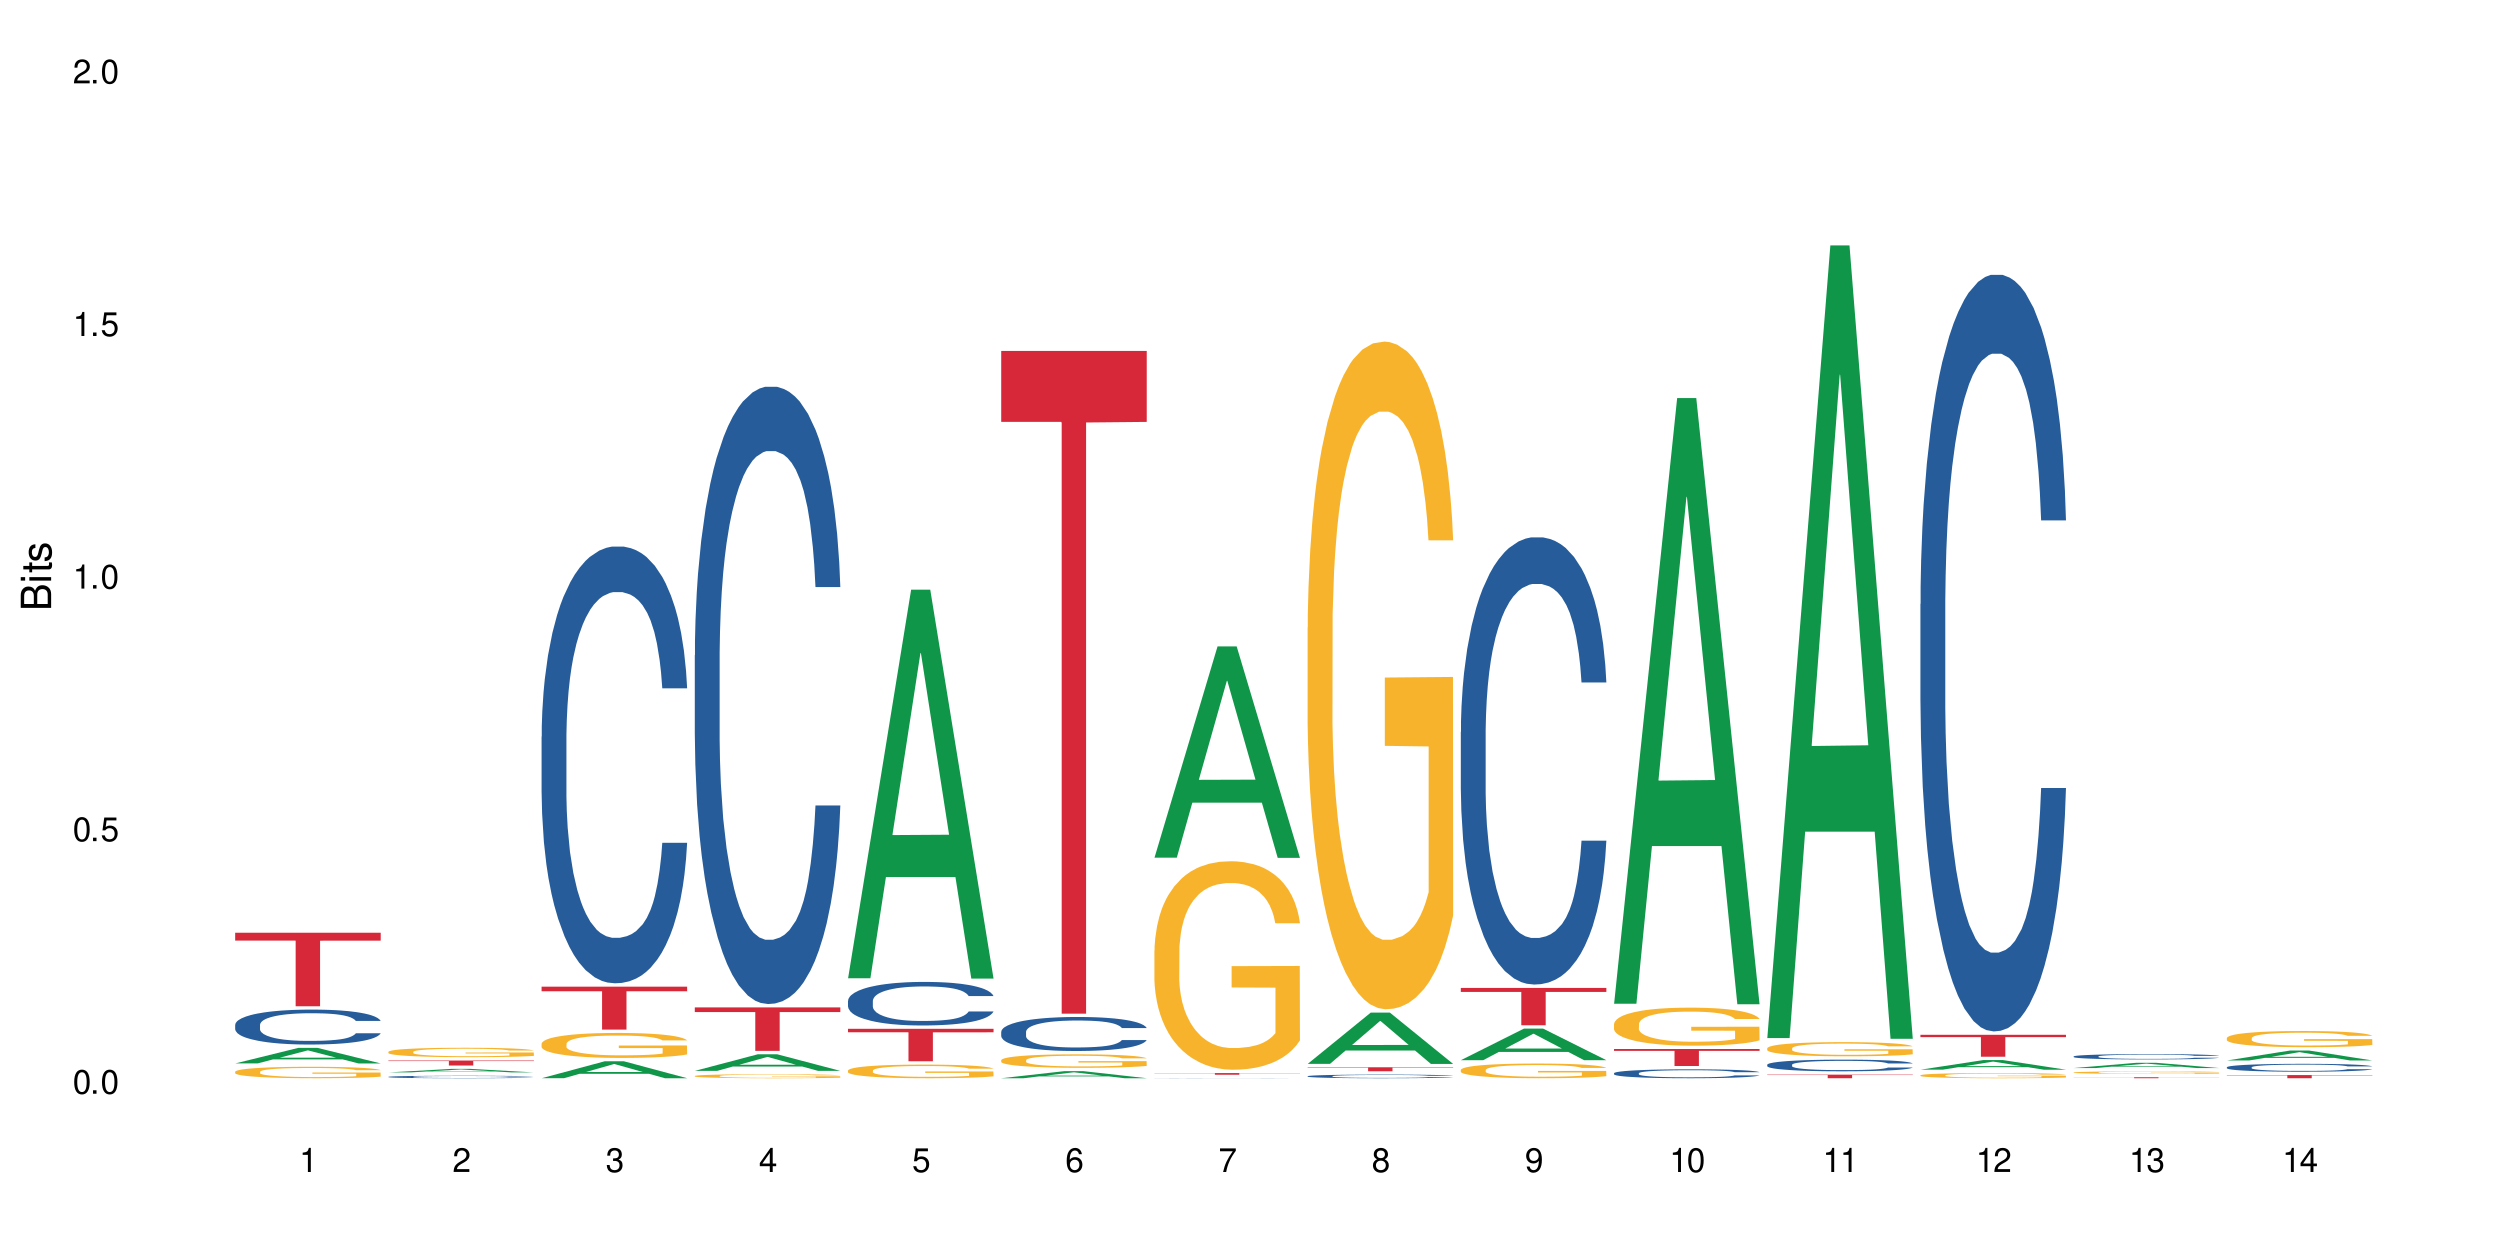 <?xml version="1.0" encoding="UTF-8"?>
<svg xmlns="http://www.w3.org/2000/svg" xmlns:xlink="http://www.w3.org/1999/xlink" width="720" height="360" viewBox="0 0 720 360">
<defs>
<g>
<g id="glyph-0-0">
</g>
<g id="glyph-0-1">
<path d="M 2.641 -6.938 C 2 -6.938 1.422 -6.656 1.078 -6.172 C 0.641 -5.562 0.406 -4.641 0.406 -3.359 C 0.406 -1.016 1.188 0.219 2.641 0.219 C 4.078 0.219 4.859 -1.016 4.859 -3.297 C 4.859 -4.641 4.656 -5.547 4.203 -6.172 C 3.844 -6.656 3.281 -6.938 2.641 -6.938 Z M 2.641 -6.188 C 3.547 -6.188 4 -5.25 4 -3.375 C 4 -1.406 3.562 -0.484 2.625 -0.484 C 1.734 -0.484 1.281 -1.438 1.281 -3.344 C 1.281 -5.25 1.734 -6.188 2.641 -6.188 Z M 2.641 -6.188 "/>
</g>
<g id="glyph-0-2">
<path d="M 1.828 -1 L 0.828 -1 L 0.828 0 L 1.828 0 Z M 1.828 -1 "/>
</g>
<g id="glyph-0-3">
<path d="M 4.562 -6.797 L 1.062 -6.797 L 0.547 -3.094 L 1.328 -3.094 C 1.719 -3.562 2.047 -3.734 2.578 -3.734 C 3.484 -3.734 4.062 -3.109 4.062 -2.094 C 4.062 -1.125 3.484 -0.531 2.578 -0.531 C 1.828 -0.531 1.375 -0.906 1.188 -1.672 L 0.328 -1.672 C 0.453 -1.109 0.547 -0.844 0.75 -0.594 C 1.125 -0.078 1.828 0.219 2.594 0.219 C 3.969 0.219 4.922 -0.781 4.922 -2.219 C 4.922 -3.562 4.031 -4.484 2.719 -4.484 C 2.25 -4.484 1.859 -4.359 1.469 -4.062 L 1.734 -5.969 L 4.562 -5.969 Z M 4.562 -6.797 "/>
</g>
<g id="glyph-0-4">
<path d="M 2.484 -4.938 L 2.484 0 L 3.328 0 L 3.328 -6.938 L 2.766 -6.938 C 2.469 -5.875 2.281 -5.734 0.984 -5.562 L 0.984 -4.938 Z M 2.484 -4.938 "/>
</g>
<g id="glyph-0-5">
<path d="M 4.859 -0.828 L 1.281 -0.828 C 1.359 -1.406 1.672 -1.781 2.5 -2.281 L 3.469 -2.828 C 4.406 -3.344 4.906 -4.062 4.906 -4.906 C 4.906 -5.484 4.672 -6.031 4.266 -6.406 C 3.859 -6.766 3.375 -6.938 2.719 -6.938 C 1.859 -6.938 1.219 -6.625 0.844 -6.031 C 0.609 -5.672 0.5 -5.234 0.484 -4.531 L 1.328 -4.531 C 1.359 -5.016 1.406 -5.281 1.531 -5.516 C 1.75 -5.938 2.188 -6.203 2.703 -6.203 C 3.469 -6.203 4.031 -5.641 4.031 -4.891 C 4.031 -4.344 3.719 -3.859 3.125 -3.516 L 2.234 -3 C 0.812 -2.172 0.406 -1.531 0.328 -0.016 L 4.859 -0.016 Z M 4.859 -0.828 "/>
</g>
<g id="glyph-0-6">
<path d="M 2.125 -3.188 L 2.578 -3.188 C 3.5 -3.188 3.984 -2.766 3.984 -1.922 C 3.984 -1.062 3.469 -0.531 2.594 -0.531 C 1.656 -0.531 1.203 -1 1.156 -2.016 L 0.312 -2.016 C 0.344 -1.453 0.438 -1.094 0.609 -0.781 C 0.953 -0.109 1.625 0.219 2.547 0.219 C 3.953 0.219 4.859 -0.625 4.859 -1.938 C 4.859 -2.828 4.516 -3.297 3.703 -3.594 C 4.344 -3.844 4.656 -4.328 4.656 -5.031 C 4.656 -6.219 3.875 -6.938 2.578 -6.938 C 1.203 -6.938 0.484 -6.172 0.453 -4.703 L 1.297 -4.703 C 1.312 -5.125 1.344 -5.359 1.453 -5.578 C 1.641 -5.969 2.062 -6.203 2.594 -6.203 C 3.344 -6.203 3.797 -5.75 3.797 -5 C 3.797 -4.516 3.609 -4.219 3.25 -4.047 C 3.016 -3.953 2.703 -3.922 2.125 -3.906 Z M 2.125 -3.188 "/>
</g>
<g id="glyph-0-7">
<path d="M 3.141 -1.672 L 3.141 0 L 3.984 0 L 3.984 -1.672 L 4.984 -1.672 L 4.984 -2.438 L 3.984 -2.438 L 3.984 -6.938 L 3.359 -6.938 L 0.266 -2.578 L 0.266 -1.672 Z M 3.141 -2.438 L 1 -2.438 L 3.141 -5.5 Z M 3.141 -2.438 "/>
</g>
<g id="glyph-0-8">
<path d="M 4.781 -5.125 C 4.609 -6.266 3.891 -6.938 2.844 -6.938 C 2.094 -6.938 1.422 -6.578 1.031 -5.953 C 0.594 -5.266 0.406 -4.422 0.406 -3.172 C 0.406 -2 0.578 -1.25 0.984 -0.641 C 1.359 -0.078 1.953 0.219 2.703 0.219 C 3.984 0.219 4.922 -0.75 4.922 -2.094 C 4.922 -3.375 4.062 -4.281 2.844 -4.281 C 2.172 -4.281 1.641 -4.031 1.281 -3.516 C 1.281 -5.234 1.828 -6.188 2.797 -6.188 C 3.391 -6.188 3.797 -5.797 3.938 -5.125 Z M 2.734 -3.531 C 3.547 -3.531 4.062 -2.953 4.062 -2.031 C 4.062 -1.156 3.484 -0.531 2.703 -0.531 C 1.922 -0.531 1.328 -1.188 1.328 -2.078 C 1.328 -2.938 1.906 -3.531 2.734 -3.531 Z M 2.734 -3.531 "/>
</g>
<g id="glyph-0-9">
<path d="M 4.984 -6.797 L 0.438 -6.797 L 0.438 -5.969 L 4.109 -5.969 C 2.5 -3.656 1.828 -2.234 1.328 0 L 2.219 0 C 2.594 -2.172 3.453 -4.047 4.984 -6.094 Z M 4.984 -6.797 "/>
</g>
<g id="glyph-0-10">
<path d="M 3.75 -3.656 C 4.469 -4.094 4.688 -4.438 4.688 -5.078 C 4.688 -6.172 3.844 -6.938 2.641 -6.938 C 1.438 -6.938 0.594 -6.172 0.594 -5.094 C 0.594 -4.438 0.812 -4.094 1.516 -3.656 C 0.734 -3.266 0.359 -2.703 0.359 -1.922 C 0.359 -0.656 1.281 0.219 2.641 0.219 C 3.984 0.219 4.922 -0.656 4.922 -1.922 C 4.922 -2.703 4.531 -3.266 3.75 -3.656 Z M 2.641 -6.188 C 3.359 -6.188 3.812 -5.75 3.812 -5.062 C 3.812 -4.406 3.344 -3.984 2.641 -3.984 C 1.922 -3.984 1.453 -4.406 1.453 -5.078 C 1.453 -5.75 1.922 -6.188 2.641 -6.188 Z M 2.641 -3.266 C 3.484 -3.266 4.062 -2.719 4.062 -1.906 C 4.062 -1.078 3.484 -0.531 2.625 -0.531 C 1.797 -0.531 1.219 -1.094 1.219 -1.906 C 1.219 -2.719 1.781 -3.266 2.641 -3.266 Z M 2.641 -3.266 "/>
</g>
<g id="glyph-0-11">
<path d="M 0.516 -1.578 C 0.672 -0.453 1.406 0.219 2.438 0.219 C 3.188 0.219 3.859 -0.141 4.266 -0.766 C 4.688 -1.453 4.891 -2.297 4.891 -3.547 C 4.891 -4.719 4.703 -5.453 4.312 -6.078 C 3.938 -6.641 3.344 -6.938 2.594 -6.938 C 1.297 -6.938 0.359 -5.969 0.359 -4.625 C 0.359 -3.344 1.234 -2.453 2.453 -2.453 C 3.094 -2.453 3.578 -2.672 4.016 -3.203 C 4 -1.484 3.469 -0.531 2.5 -0.531 C 1.906 -0.531 1.484 -0.906 1.359 -1.578 Z M 2.578 -6.203 C 3.375 -6.203 3.969 -5.531 3.969 -4.641 C 3.969 -3.797 3.391 -3.188 2.547 -3.188 C 1.734 -3.188 1.234 -3.766 1.234 -4.688 C 1.234 -5.562 1.797 -6.203 2.578 -6.203 Z M 2.578 -6.203 "/>
</g>
<g id="glyph-1-0">
</g>
<g id="glyph-1-1">
<path d="M 0 -0.953 L 0 -4.891 C 0 -5.719 -0.234 -6.344 -0.734 -6.797 C -1.188 -7.234 -1.812 -7.469 -2.5 -7.469 C -3.547 -7.469 -4.188 -7 -4.625 -5.875 C -4.984 -6.688 -5.625 -7.094 -6.531 -7.094 C -7.172 -7.094 -7.734 -6.859 -8.141 -6.391 C -8.562 -5.922 -8.75 -5.344 -8.75 -4.5 L -8.75 -0.953 Z M -4.984 -2.062 L -7.766 -2.062 L -7.766 -4.219 C -7.766 -4.844 -7.688 -5.203 -7.453 -5.5 C -7.219 -5.812 -6.859 -5.969 -6.375 -5.969 C -5.891 -5.969 -5.531 -5.812 -5.297 -5.5 C -5.062 -5.203 -4.984 -4.844 -4.984 -4.219 Z M -0.984 -2.062 L -4 -2.062 L -4 -4.781 C -4 -5.766 -3.438 -6.359 -2.484 -6.359 C -1.547 -6.359 -0.984 -5.766 -0.984 -4.781 Z M -0.984 -2.062 "/>
</g>
<g id="glyph-1-2">
<path d="M -6.281 -1.797 L -6.281 -0.797 L 0 -0.797 L 0 -1.797 Z M -8.75 -1.797 L -8.75 -0.797 L -7.484 -0.797 L -7.484 -1.797 Z M -8.75 -1.797 "/>
</g>
<g id="glyph-1-3">
<path d="M -6.281 -3.047 L -6.281 -2.016 L -8.016 -2.016 L -8.016 -1.016 L -6.281 -1.016 L -6.281 -0.172 L -5.469 -0.172 L -5.469 -1.016 L -0.719 -1.016 C -0.078 -1.016 0.281 -1.453 0.281 -2.234 C 0.281 -2.5 0.25 -2.719 0.188 -3.047 L -0.641 -3.047 C -0.609 -2.906 -0.594 -2.766 -0.594 -2.562 C -0.594 -2.141 -0.719 -2.016 -1.156 -2.016 L -5.469 -2.016 L -5.469 -3.047 Z M -6.281 -3.047 "/>
</g>
<g id="glyph-1-4">
<path d="M -4.531 -5.25 C -5.766 -5.25 -6.469 -4.422 -6.469 -2.969 C -6.469 -1.516 -5.719 -0.562 -4.547 -0.562 C -3.562 -0.562 -3.094 -1.062 -2.734 -2.562 L -2.516 -3.484 C -2.344 -4.188 -2.094 -4.469 -1.641 -4.469 C -1.047 -4.469 -0.641 -3.875 -0.641 -3 C -0.641 -2.453 -0.797 -2 -1.062 -1.75 C -1.25 -1.594 -1.422 -1.531 -1.875 -1.469 L -1.875 -0.406 C -0.422 -0.453 0.281 -1.266 0.281 -2.922 C 0.281 -4.5 -0.5 -5.516 -1.719 -5.516 C -2.656 -5.516 -3.172 -4.984 -3.469 -3.734 L -3.703 -2.766 C -3.891 -1.953 -4.156 -1.609 -4.594 -1.609 C -5.188 -1.609 -5.547 -2.125 -5.547 -2.938 C -5.547 -3.75 -5.203 -4.172 -4.531 -4.203 Z M -4.531 -5.25 "/>
</g>
</g>
</defs>
<rect x="-72" y="-36" width="864" height="432" fill="rgb(100%, 100%, 100%)" fill-opacity="1"/>
<path fill-rule="nonzero" fill="rgb(6.275%, 58.824%, 28.235%)" fill-opacity="1" d="M 67.73 306.266 L 67.777 306.262 L 85.914 301.789 L 91.422 301.789 L 109.648 306.273 L 103.242 306.273 L 98.676 305.102 L 78.656 305.102 L 74.18 306.266 L 67.73 306.266 L 80.582 304.617 L 96.84 304.613 L 88.734 302.523 L 88.645 302.52 L 88.555 302.531 L 80.539 304.613 L 80.582 304.617 Z M 67.73 306.266 "/>
<path fill-rule="nonzero" fill="rgb(14.51%, 36.078%, 60%)" fill-opacity="1" d="M 67.73 295.145 L 67.781 295.137 L 67.781 294.918 L 67.934 294.566 L 68.293 294.125 L 68.652 293.824 L 69.57 293.281 L 70.848 292.758 L 72.18 292.352 L 73.148 292.113 L 74.02 291.93 L 76.012 291.59 L 77.289 291.414 L 78.672 291.258 L 80.355 291.102 L 81.582 291.012 L 84.344 290.863 L 86.391 290.801 L 87.973 290.77 L 91.398 290.77 L 93.441 290.809 L 94.926 290.855 L 96.562 290.926 L 97.941 291.012 L 100.344 291.211 L 102.492 291.469 L 103.461 291.617 L 104.996 291.902 L 106.172 292.176 L 106.988 292.418 L 107.91 292.758 L 108.727 293.172 L 109.34 293.641 L 109.648 294.035 L 102.492 294.035 L 102.133 293.668 L 101.723 293.383 L 100.957 293.004 L 100.191 292.738 L 99.117 292.473 L 98.145 292.297 L 96.816 292.121 L 95.641 292.012 L 94.414 291.93 L 93.238 291.875 L 90.988 291.82 L 88.383 291.82 L 87.41 291.836 L 85.418 291.91 L 84.344 291.977 L 82.812 292.105 L 81.738 292.223 L 80.461 292.406 L 79.59 292.562 L 78.516 292.801 L 77.75 293.016 L 76.883 293.316 L 76.371 293.547 L 75.91 293.805 L 75.5 294.109 L 75.195 294.43 L 74.988 294.77 L 74.887 295.102 L 74.887 296.523 L 74.988 296.855 L 75.246 297.242 L 75.91 297.801 L 76.883 298.289 L 78.004 298.676 L 79.078 298.953 L 79.691 299.082 L 80.512 299.227 L 81.789 299.41 L 83.629 299.594 L 84.703 299.668 L 86.34 299.742 L 88.023 299.777 L 90.273 299.777 L 92.27 299.742 L 93.598 299.695 L 94.977 299.621 L 96.867 299.465 L 98.043 299.32 L 99.066 299.145 L 99.832 298.969 L 100.344 298.824 L 101.109 298.539 L 101.723 298.227 L 102.184 297.902 L 102.492 297.59 L 109.648 297.59 L 109.34 297.957 L 108.883 298.316 L 108.422 298.582 L 107.707 298.906 L 106.887 299.191 L 105.711 299.512 L 104.742 299.723 L 103.461 299.953 L 102.285 300.129 L 101.008 300.285 L 99.117 300.469 L 97.891 300.559 L 96.562 300.645 L 94.977 300.715 L 92.984 300.781 L 90.836 300.816 L 88.844 300.828 L 86.695 300.809 L 85.109 300.77 L 83.016 300.688 L 80.41 300.523 L 78.516 300.348 L 77.035 300.176 L 75.758 299.988 L 74.324 299.742 L 72.484 299.336 L 71.359 299.023 L 70.594 298.77 L 69.723 298.41 L 69.109 298.086 L 68.395 297.574 L 67.883 296.922 L 67.73 296.414 Z M 67.73 295.145 "/>
<path fill-rule="nonzero" fill="rgb(96.863%, 70.196%, 16.863%)" fill-opacity="1" d="M 67.73 308.648 L 67.781 308.645 L 67.781 308.586 L 67.988 308.449 L 68.496 308.262 L 69.164 308.109 L 69.879 307.988 L 70.34 307.926 L 71.105 307.836 L 71.77 307.77 L 73.457 307.633 L 75.602 307.508 L 76.777 307.453 L 78.109 307.402 L 80 307.344 L 80.867 307.324 L 83.527 307.273 L 86.543 307.242 L 89.863 307.234 L 91.398 307.238 L 93.496 307.25 L 96.355 307.281 L 97.992 307.312 L 99.27 307.344 L 100.602 307.383 L 102.234 307.441 L 103.77 307.516 L 104.996 307.586 L 106.223 307.676 L 107.246 307.773 L 108.113 307.879 L 108.883 308.008 L 109.34 308.113 L 109.648 308.219 L 102.543 308.219 L 102.133 308.113 L 101.672 308.031 L 100.906 307.93 L 100.141 307.859 L 99.375 307.801 L 97.941 307.723 L 96.715 307.676 L 95.18 307.633 L 93.699 307.605 L 92.012 307.586 L 90.988 307.582 L 88.281 307.582 L 85.828 307.602 L 84.395 307.625 L 83.375 307.652 L 81.941 307.695 L 81.074 307.73 L 80.562 307.758 L 79.027 307.848 L 78.004 307.934 L 77.445 307.992 L 76.727 308.082 L 76.215 308.164 L 75.652 308.281 L 75.348 308.375 L 74.938 308.578 L 74.887 309.121 L 75.039 309.234 L 75.348 309.359 L 75.758 309.465 L 76.371 309.582 L 76.984 309.668 L 78.059 309.785 L 78.977 309.863 L 79.691 309.914 L 81.074 309.996 L 81.637 310.023 L 82.965 310.078 L 84.344 310.121 L 86.031 310.156 L 87.309 310.176 L 89.355 310.191 L 91.961 310.191 L 95.027 310.172 L 96.969 310.148 L 98.301 310.125 L 99.168 310.102 L 100.242 310.07 L 101.008 310.039 L 101.723 310.008 L 102.594 309.953 L 102.594 309.234 L 89.969 309.23 L 89.969 308.895 L 109.598 308.891 L 109.648 310.07 L 108.574 310.152 L 107.246 310.23 L 105.969 310.289 L 104.637 310.34 L 102.746 310.398 L 101.215 310.434 L 98.863 310.477 L 96.715 310.504 L 94.465 310.52 L 92.473 310.531 L 90.121 310.531 L 88.023 310.527 L 85.777 310.508 L 83.988 310.484 L 82.352 310.453 L 80.715 310.414 L 78.672 310.352 L 77.34 310.301 L 75.961 310.238 L 74.582 310.164 L 73.355 310.082 L 72.535 310.02 L 71.719 309.945 L 70.848 309.855 L 70.031 309.754 L 69.418 309.66 L 68.855 309.555 L 68.445 309.453 L 68.039 309.32 L 67.832 309.211 L 67.73 309.117 Z M 67.73 308.648 "/>
<path fill-rule="nonzero" fill="rgb(83.922%, 15.686%, 22.353%)" fill-opacity="1" d="M 67.73 268.637 L 109.648 268.637 L 109.648 270.902 L 92.18 270.922 L 92.18 289.809 L 85.148 289.809 L 85.148 270.941 L 85.047 270.902 L 67.73 270.902 Z M 67.73 268.637 "/>
<path fill-rule="nonzero" fill="rgb(6.275%, 58.824%, 28.235%)" fill-opacity="1" d="M 111.855 308.855 L 111.898 308.855 L 130.035 307.836 L 135.543 307.836 L 153.77 308.855 L 147.367 308.855 L 142.801 308.59 L 122.781 308.59 L 118.301 308.855 L 111.855 308.855 L 124.707 308.48 L 140.961 308.48 L 132.855 308.004 L 132.68 308.004 L 124.66 308.48 L 124.707 308.48 Z M 111.855 308.855 "/>
<path fill-rule="nonzero" fill="rgb(14.51%, 36.078%, 60%)" fill-opacity="1" d="M 111.855 310.129 L 111.906 310.129 L 111.906 310.113 L 112.059 310.09 L 112.418 310.059 L 112.773 310.035 L 113.695 309.996 L 114.973 309.961 L 116.301 309.93 L 117.273 309.914 L 118.141 309.902 L 120.137 309.879 L 121.414 309.863 L 122.793 309.855 L 124.48 309.844 L 125.707 309.836 L 128.469 309.824 L 130.512 309.82 L 137.566 309.82 L 139.047 309.824 L 140.684 309.832 L 142.066 309.836 L 144.469 309.852 L 146.613 309.867 L 147.586 309.879 L 149.117 309.898 L 150.293 309.918 L 151.113 309.938 L 152.031 309.961 L 152.852 309.988 L 153.465 310.023 L 153.77 310.051 L 146.613 310.051 L 146.258 310.023 L 145.848 310.004 L 145.082 309.977 L 144.312 309.957 L 143.242 309.941 L 142.27 309.926 L 140.941 309.914 L 139.766 309.906 L 138.539 309.902 L 137.363 309.898 L 135.113 309.895 L 131.535 309.895 L 129.539 309.898 L 128.469 309.906 L 126.934 309.914 L 125.859 309.922 L 124.582 309.934 L 123.715 309.945 L 122.641 309.965 L 121.875 309.977 L 121.004 310 L 120.492 310.016 L 120.031 310.035 L 119.625 310.055 L 119.316 310.078 L 119.113 310.102 L 119.012 310.125 L 119.012 310.227 L 119.113 310.25 L 119.367 310.277 L 120.031 310.316 L 121.004 310.352 L 122.129 310.379 L 123.203 310.398 L 123.816 310.41 L 124.633 310.418 L 125.91 310.434 L 127.75 310.445 L 128.824 310.449 L 130.461 310.457 L 136.391 310.457 L 137.719 310.453 L 139.102 310.449 L 140.992 310.438 L 142.168 310.426 L 143.188 310.414 L 143.957 310.402 L 144.469 310.391 L 145.234 310.371 L 145.848 310.348 L 146.309 310.324 L 146.613 310.305 L 153.77 310.305 L 153.465 310.328 L 153.004 310.355 L 152.543 310.375 L 151.828 310.398 L 151.012 310.418 L 149.836 310.441 L 148.863 310.453 L 147.586 310.473 L 146.41 310.484 L 145.133 310.496 L 143.242 310.508 L 142.012 310.516 L 140.684 310.52 L 139.102 310.523 L 137.105 310.531 L 130.82 310.531 L 129.234 310.527 L 127.137 310.523 L 124.531 310.512 L 122.641 310.5 L 121.156 310.488 L 119.879 310.473 L 118.449 310.457 L 116.609 310.426 L 115.484 310.406 L 114.715 310.387 L 113.848 310.363 L 113.234 310.34 L 112.52 310.301 L 112.008 310.254 L 111.855 310.219 Z M 111.855 310.129 "/>
<path fill-rule="nonzero" fill="rgb(96.863%, 70.196%, 16.863%)" fill-opacity="1" d="M 111.855 302.918 L 111.906 302.914 L 111.906 302.863 L 112.109 302.754 L 112.621 302.602 L 113.285 302.473 L 114 302.375 L 114.461 302.32 L 115.227 302.246 L 115.891 302.191 L 117.578 302.082 L 119.727 301.977 L 120.902 301.934 L 122.23 301.891 L 124.121 301.844 L 124.992 301.824 L 127.648 301.785 L 130.664 301.762 L 133.988 301.754 L 135.523 301.758 L 137.617 301.766 L 140.48 301.793 L 142.117 301.816 L 143.395 301.844 L 144.723 301.875 L 146.359 301.926 L 147.891 301.984 L 149.117 302.043 L 150.348 302.117 L 151.367 302.199 L 152.238 302.285 L 153.004 302.391 L 153.465 302.477 L 153.77 302.562 L 146.664 302.562 L 146.258 302.477 L 145.797 302.41 L 145.031 302.328 L 144.262 302.266 L 143.496 302.219 L 142.066 302.156 L 140.84 302.117 L 139.305 302.082 L 137.82 302.059 L 136.137 302.043 L 135.113 302.039 L 132.402 302.039 L 129.949 302.055 L 128.52 302.078 L 127.496 302.098 L 126.066 302.133 L 125.195 302.164 L 124.684 302.184 L 123.152 302.262 L 122.129 302.328 L 121.566 302.375 L 120.852 302.449 L 120.34 302.52 L 119.777 302.617 L 119.469 302.691 L 119.062 302.859 L 119.012 303.309 L 119.164 303.402 L 119.469 303.504 L 119.879 303.594 L 120.492 303.688 L 121.105 303.758 L 122.18 303.855 L 123.102 303.918 L 123.816 303.961 L 125.195 304.027 L 125.758 304.051 L 127.086 304.094 L 128.469 304.129 L 130.152 304.16 L 131.434 304.176 L 133.477 304.188 L 136.082 304.188 L 139.152 304.172 L 141.094 304.152 L 142.422 304.133 L 143.293 304.117 L 144.363 304.09 L 145.133 304.062 L 145.848 304.035 L 146.715 303.992 L 146.715 303.402 L 134.09 303.398 L 134.09 303.121 L 153.719 303.117 L 153.77 304.09 L 152.699 304.156 L 151.367 304.219 L 150.09 304.27 L 148.762 304.312 L 146.871 304.359 L 145.336 304.387 L 142.984 304.422 L 140.84 304.445 L 138.59 304.461 L 136.594 304.469 L 134.242 304.469 L 132.148 304.465 L 129.898 304.449 L 128.109 304.43 L 126.473 304.406 L 124.84 304.375 L 122.793 304.32 L 121.465 304.277 L 120.082 304.227 L 118.703 304.164 L 117.477 304.098 L 116.66 304.047 L 115.84 303.984 L 114.973 303.91 L 114.152 303.828 L 113.539 303.75 L 112.98 303.664 L 112.57 303.582 L 112.16 303.469 L 111.957 303.383 L 111.855 303.305 Z M 111.855 302.918 "/>
<path fill-rule="nonzero" fill="rgb(83.922%, 15.686%, 22.353%)" fill-opacity="1" d="M 111.855 305.434 L 153.77 305.434 L 153.77 305.586 L 136.301 305.59 L 136.301 306.875 L 129.273 306.875 L 129.273 305.59 L 129.172 305.586 L 111.855 305.586 Z M 111.855 305.434 "/>
<path fill-rule="nonzero" fill="rgb(6.275%, 58.824%, 28.235%)" fill-opacity="1" d="M 155.977 310.527 L 156.023 310.523 L 174.16 305.645 L 179.668 305.645 L 197.895 310.531 L 191.488 310.531 L 186.922 309.258 L 166.902 309.258 L 162.426 310.527 L 155.977 310.527 L 168.828 308.73 L 185.086 308.727 L 176.98 306.445 L 176.891 306.438 L 176.801 306.453 L 168.785 308.727 L 168.828 308.73 Z M 155.977 310.527 "/>
<path fill-rule="nonzero" fill="rgb(14.51%, 36.078%, 60%)" fill-opacity="1" d="M 155.977 212.145 L 156.027 212.027 L 156.027 209.27 L 156.18 204.902 L 156.539 199.383 L 156.898 195.59 L 157.816 188.805 L 159.094 182.254 L 160.426 177.195 L 161.395 174.207 L 162.266 171.906 L 164.258 167.652 L 165.535 165.469 L 166.918 163.512 L 168.602 161.559 L 169.828 160.41 L 172.59 158.57 L 174.637 157.766 L 176.219 157.422 L 179.645 157.422 L 181.688 157.879 L 183.172 158.453 L 184.809 159.375 L 186.188 160.41 L 188.59 162.938 L 190.738 166.156 L 191.707 167.996 L 193.242 171.562 L 194.418 175.012 L 195.234 178 L 196.156 182.254 L 196.973 187.426 L 197.586 193.289 L 197.895 198.234 L 190.738 198.234 L 190.379 193.633 L 189.969 190.07 L 189.203 185.355 L 188.438 182.023 L 187.363 178.688 L 186.391 176.504 L 185.062 174.32 L 183.887 172.941 L 182.66 171.906 L 181.484 171.215 L 179.234 170.527 L 176.629 170.527 L 175.656 170.758 L 173.664 171.676 L 172.59 172.48 L 171.059 174.09 L 169.984 175.586 L 168.707 177.883 L 167.836 179.84 L 166.762 182.828 L 165.996 185.473 L 165.129 189.266 L 164.617 192.141 L 164.156 195.359 L 163.746 199.152 L 163.441 203.176 L 163.234 207.43 L 163.133 211.57 L 163.133 229.391 L 163.234 233.527 L 163.492 238.355 L 164.156 245.367 L 165.129 251.461 L 166.25 256.289 L 167.324 259.738 L 167.938 261.348 L 168.758 263.188 L 170.035 265.488 L 171.875 267.789 L 172.949 268.707 L 174.582 269.625 L 176.27 270.086 L 178.52 270.086 L 180.512 269.625 L 181.844 269.051 L 183.223 268.133 L 185.113 266.18 L 186.289 264.34 L 187.312 262.152 L 188.078 259.969 L 188.59 258.129 L 189.355 254.566 L 189.969 250.656 L 190.43 246.633 L 190.738 242.727 L 197.895 242.727 L 197.586 247.324 L 197.129 251.809 L 196.668 255.141 L 195.953 259.164 L 195.133 262.73 L 193.957 266.754 L 192.988 269.398 L 191.707 272.27 L 190.531 274.457 L 189.254 276.41 L 187.363 278.711 L 186.137 279.859 L 184.809 280.895 L 183.223 281.812 L 181.23 282.617 L 179.082 283.078 L 177.09 283.191 L 174.941 282.965 L 173.355 282.504 L 171.262 281.469 L 168.652 279.398 L 166.762 277.215 L 165.281 275.031 L 164.004 272.73 L 162.57 269.625 L 160.73 264.57 L 159.605 260.66 L 158.84 257.441 L 157.969 252.957 L 157.355 248.934 L 156.641 242.496 L 156.129 234.332 L 155.977 228.008 Z M 155.977 212.145 "/>
<path fill-rule="nonzero" fill="rgb(96.863%, 70.196%, 16.863%)" fill-opacity="1" d="M 155.977 300.57 L 156.027 300.562 L 156.027 300.434 L 156.234 300.137 L 156.742 299.73 L 157.41 299.395 L 158.125 299.133 L 158.582 298.992 L 159.352 298.797 L 160.016 298.652 L 161.703 298.355 L 163.848 298.082 L 165.023 297.961 L 166.355 297.852 L 168.246 297.727 L 169.113 297.68 L 171.773 297.574 L 174.789 297.508 L 178.109 297.488 L 179.645 297.496 L 181.742 297.523 L 184.602 297.594 L 186.238 297.66 L 187.516 297.727 L 188.848 297.812 L 190.48 297.941 L 192.016 298.102 L 193.242 298.258 L 194.469 298.453 L 195.492 298.664 L 196.359 298.895 L 197.129 299.172 L 197.586 299.402 L 197.895 299.629 L 190.789 299.629 L 190.379 299.402 L 189.918 299.223 L 189.152 299.008 L 188.387 298.848 L 187.617 298.723 L 186.188 298.555 L 184.961 298.449 L 183.426 298.355 L 181.945 298.297 L 180.258 298.258 L 179.234 298.246 L 176.527 298.246 L 174.074 298.289 L 172.641 298.344 L 171.617 298.395 L 170.188 298.496 L 169.32 298.574 L 168.809 298.625 L 167.273 298.828 L 166.25 299.012 L 165.688 299.137 L 164.973 299.336 L 164.461 299.512 L 163.898 299.773 L 163.594 299.973 L 163.184 300.418 L 163.133 301.602 L 163.285 301.852 L 163.594 302.121 L 164.004 302.355 L 164.617 302.605 L 165.23 302.797 L 166.305 303.055 L 167.223 303.223 L 167.938 303.336 L 169.32 303.512 L 169.883 303.57 L 171.211 303.691 L 172.59 303.781 L 174.277 303.859 L 175.555 303.898 L 177.602 303.934 L 180.207 303.934 L 183.273 303.895 L 185.215 303.84 L 186.547 303.789 L 187.414 303.742 L 188.488 303.672 L 189.254 303.605 L 189.969 303.531 L 190.84 303.422 L 190.84 301.852 L 178.215 301.844 L 178.215 301.109 L 197.844 301.102 L 197.895 303.672 L 196.82 303.848 L 195.492 304.02 L 194.215 304.148 L 192.883 304.262 L 190.992 304.387 L 189.461 304.465 L 187.109 304.559 L 184.961 304.617 L 182.711 304.656 L 180.719 304.676 L 178.367 304.684 L 176.27 304.668 L 174.023 304.629 L 172.234 304.578 L 170.598 304.512 L 168.961 304.426 L 166.918 304.289 L 165.586 304.176 L 164.207 304.039 L 162.828 303.875 L 161.602 303.695 L 160.781 303.559 L 159.965 303.402 L 159.094 303.203 L 158.277 302.98 L 157.664 302.777 L 157.102 302.547 L 156.691 302.332 L 156.285 302.035 L 156.078 301.797 L 155.977 301.594 Z M 155.977 300.57 "/>
<path fill-rule="nonzero" fill="rgb(83.922%, 15.686%, 22.353%)" fill-opacity="1" d="M 155.977 284.156 L 197.895 284.156 L 197.895 285.48 L 180.426 285.492 L 180.426 296.527 L 173.395 296.527 L 173.395 285.504 L 173.293 285.48 L 155.977 285.48 Z M 155.977 284.156 "/>
<path fill-rule="nonzero" fill="rgb(6.275%, 58.824%, 28.235%)" fill-opacity="1" d="M 200.102 308.41 L 200.145 308.406 L 218.281 303.621 L 223.789 303.621 L 242.016 308.414 L 235.613 308.414 L 231.047 307.164 L 211.027 307.164 L 206.547 308.41 L 200.102 308.41 L 212.953 306.645 L 229.207 306.641 L 221.102 304.406 L 221.012 304.398 L 220.926 304.414 L 212.906 306.641 L 212.953 306.645 Z M 200.102 308.41 "/>
<path fill-rule="nonzero" fill="rgb(14.51%, 36.078%, 60%)" fill-opacity="1" d="M 200.102 188.746 L 200.152 188.582 L 200.152 184.684 L 200.305 178.508 L 200.664 170.707 L 201.02 165.348 L 201.941 155.758 L 203.219 146.496 L 204.547 139.348 L 205.52 135.121 L 206.387 131.871 L 208.383 125.859 L 209.66 122.773 L 211.039 120.012 L 212.727 117.25 L 213.953 115.625 L 216.715 113.023 L 218.758 111.887 L 220.344 111.398 L 223.77 111.398 L 225.812 112.047 L 227.293 112.859 L 228.93 114.16 L 230.312 115.625 L 232.715 119.199 L 234.859 123.746 L 235.832 126.348 L 237.363 131.387 L 238.539 136.258 L 239.359 140.484 L 240.277 146.496 L 241.098 153.809 L 241.711 162.098 L 242.016 169.082 L 234.859 169.082 L 234.504 162.582 L 234.094 157.547 L 233.328 150.883 L 232.559 146.172 L 231.488 141.461 L 230.516 138.371 L 229.188 135.285 L 228.012 133.336 L 226.785 131.871 L 225.609 130.898 L 223.359 129.922 L 220.75 129.922 L 219.781 130.246 L 217.785 131.547 L 216.715 132.684 L 215.18 134.961 L 214.105 137.07 L 212.828 140.32 L 211.961 143.086 L 210.887 147.309 L 210.117 151.047 L 209.25 156.41 L 208.738 160.473 L 208.277 165.02 L 207.871 170.383 L 207.562 176.07 L 207.359 182.082 L 207.258 187.934 L 207.258 213.117 L 207.359 218.969 L 207.613 225.793 L 208.277 235.703 L 209.25 244.316 L 210.375 251.141 L 211.449 256.016 L 212.062 258.293 L 212.879 260.891 L 214.156 264.141 L 215.996 267.391 L 217.07 268.691 L 218.707 269.992 L 220.395 270.641 L 222.645 270.641 L 224.637 269.992 L 225.965 269.18 L 227.348 267.879 L 229.238 265.117 L 230.414 262.516 L 231.434 259.43 L 232.203 256.34 L 232.715 253.742 L 233.48 248.703 L 234.094 243.18 L 234.555 237.492 L 234.859 231.969 L 242.016 231.969 L 241.711 238.469 L 241.25 244.805 L 240.789 249.516 L 240.074 255.203 L 239.258 260.242 L 238.082 265.93 L 237.109 269.664 L 235.832 273.727 L 234.656 276.816 L 233.379 279.578 L 231.488 282.828 L 230.258 284.453 L 228.93 285.914 L 227.348 287.215 L 225.352 288.352 L 223.207 289.004 L 221.211 289.164 L 219.066 288.84 L 217.48 288.191 L 215.383 286.727 L 212.777 283.801 L 210.887 280.715 L 209.402 277.629 L 208.125 274.379 L 206.695 269.992 L 204.855 262.84 L 203.73 257.316 L 202.961 252.766 L 202.094 246.43 L 201.48 240.742 L 200.766 231.641 L 200.254 220.105 L 200.102 211.168 Z M 200.102 188.746 "/>
<path fill-rule="nonzero" fill="rgb(96.863%, 70.196%, 16.863%)" fill-opacity="1" d="M 200.102 309.871 L 200.152 309.871 L 200.152 309.852 L 200.355 309.805 L 200.867 309.738 L 201.531 309.684 L 202.246 309.641 L 202.707 309.621 L 203.473 309.586 L 204.137 309.566 L 205.824 309.516 L 207.973 309.473 L 209.148 309.453 L 210.477 309.438 L 212.367 309.414 L 213.238 309.41 L 215.895 309.391 L 218.91 309.383 L 222.234 309.379 L 223.77 309.379 L 225.863 309.383 L 228.727 309.395 L 230.363 309.406 L 231.641 309.414 L 232.969 309.43 L 234.605 309.449 L 236.137 309.477 L 237.363 309.5 L 238.594 309.531 L 239.613 309.566 L 240.484 309.605 L 241.25 309.648 L 241.711 309.684 L 242.016 309.723 L 234.91 309.723 L 234.504 309.684 L 234.043 309.656 L 233.277 309.621 L 232.508 309.598 L 231.742 309.578 L 230.312 309.547 L 229.082 309.531 L 227.551 309.516 L 226.066 309.508 L 224.383 309.5 L 220.648 309.5 L 218.195 309.508 L 216.766 309.516 L 215.742 309.523 L 214.312 309.539 L 213.441 309.551 L 212.93 309.559 L 211.398 309.594 L 210.375 309.621 L 209.812 309.645 L 209.098 309.676 L 208.586 309.703 L 208.023 309.746 L 207.715 309.777 L 207.309 309.848 L 207.258 310.039 L 207.41 310.078 L 207.715 310.121 L 208.125 310.16 L 208.738 310.199 L 209.352 310.23 L 210.426 310.27 L 211.348 310.297 L 212.062 310.316 L 213.441 310.344 L 214.004 310.355 L 215.332 310.375 L 216.715 310.387 L 218.398 310.402 L 219.68 310.406 L 221.723 310.414 L 224.328 310.414 L 227.398 310.406 L 229.34 310.398 L 230.668 310.391 L 231.539 310.383 L 232.609 310.371 L 233.379 310.359 L 234.094 310.348 L 234.961 310.332 L 234.961 310.078 L 222.336 310.078 L 222.336 309.961 L 241.965 309.957 L 242.016 310.371 L 240.941 310.398 L 239.613 310.426 L 238.336 310.449 L 237.008 310.465 L 235.117 310.484 L 233.582 310.5 L 231.23 310.512 L 229.082 310.523 L 226.836 310.527 L 224.84 310.531 L 220.395 310.531 L 218.145 310.523 L 216.355 310.516 L 213.082 310.492 L 211.039 310.469 L 209.711 310.453 L 208.328 310.43 L 206.949 310.402 L 205.723 310.375 L 204.906 310.352 L 204.086 310.328 L 203.219 310.297 L 202.398 310.262 L 201.785 310.227 L 201.223 310.191 L 200.816 310.156 L 200.406 310.109 L 200.203 310.07 L 200.102 310.039 Z M 200.102 309.871 "/>
<path fill-rule="nonzero" fill="rgb(83.922%, 15.686%, 22.353%)" fill-opacity="1" d="M 200.102 290.129 L 242.016 290.129 L 242.016 291.469 L 224.547 291.48 L 224.547 302.656 L 217.52 302.656 L 217.52 291.492 L 217.418 291.469 L 200.102 291.469 Z M 200.102 290.129 "/>
<path fill-rule="nonzero" fill="rgb(6.275%, 58.824%, 28.235%)" fill-opacity="1" d="M 244.223 281.734 L 244.27 281.629 L 262.406 169.824 L 267.914 169.824 L 286.141 281.84 L 279.734 281.84 L 275.168 252.598 L 255.148 252.598 L 250.672 281.734 L 244.223 281.734 L 257.074 240.504 L 273.332 240.398 L 265.227 188.125 L 265.137 188.02 L 265.047 188.336 L 257.031 240.398 L 257.074 240.504 Z M 244.223 281.734 "/>
<path fill-rule="nonzero" fill="rgb(14.51%, 36.078%, 60%)" fill-opacity="1" d="M 244.223 288.258 L 244.273 288.246 L 244.273 287.969 L 244.426 287.535 L 244.785 286.984 L 245.145 286.605 L 246.062 285.93 L 247.34 285.277 L 248.672 284.773 L 249.641 284.477 L 250.512 284.246 L 252.504 283.824 L 253.781 283.605 L 255.164 283.41 L 256.848 283.215 L 258.074 283.102 L 260.836 282.918 L 262.883 282.836 L 264.465 282.805 L 267.891 282.805 L 269.934 282.848 L 271.418 282.906 L 273.055 282.996 L 274.434 283.102 L 276.836 283.352 L 278.984 283.672 L 279.953 283.855 L 281.488 284.211 L 282.664 284.555 L 283.48 284.855 L 284.402 285.277 L 285.219 285.793 L 285.832 286.379 L 286.141 286.871 L 278.984 286.871 L 278.625 286.414 L 278.215 286.059 L 277.449 285.586 L 276.684 285.254 L 275.609 284.922 L 274.637 284.703 L 273.309 284.488 L 272.133 284.352 L 270.906 284.246 L 269.73 284.18 L 267.48 284.109 L 264.875 284.109 L 263.902 284.133 L 261.91 284.223 L 260.836 284.305 L 259.305 284.465 L 258.23 284.613 L 256.953 284.844 L 256.082 285.039 L 255.008 285.336 L 254.242 285.598 L 253.371 285.977 L 252.863 286.262 L 252.402 286.586 L 251.992 286.961 L 251.688 287.363 L 251.48 287.789 L 251.379 288.199 L 251.379 289.977 L 251.48 290.387 L 251.738 290.871 L 252.402 291.57 L 253.371 292.176 L 254.496 292.656 L 255.57 293 L 256.184 293.16 L 257.004 293.344 L 258.281 293.574 L 260.121 293.805 L 261.195 293.895 L 262.828 293.988 L 264.516 294.031 L 266.766 294.031 L 268.758 293.988 L 270.09 293.93 L 271.469 293.836 L 273.359 293.645 L 274.535 293.461 L 275.559 293.242 L 276.324 293.023 L 276.836 292.84 L 277.602 292.484 L 278.215 292.098 L 278.676 291.695 L 278.984 291.305 L 286.141 291.305 L 285.832 291.762 L 285.371 292.211 L 284.914 292.543 L 284.195 292.945 L 283.379 293.301 L 282.203 293.699 L 281.23 293.965 L 279.953 294.25 L 278.777 294.469 L 277.5 294.664 L 275.609 294.891 L 274.383 295.008 L 273.055 295.109 L 271.469 295.199 L 269.477 295.281 L 267.328 295.328 L 265.336 295.34 L 263.188 295.316 L 261.602 295.27 L 259.508 295.168 L 256.898 294.961 L 255.008 294.742 L 253.527 294.523 L 252.25 294.297 L 250.816 293.988 L 248.977 293.48 L 247.852 293.094 L 247.086 292.773 L 246.215 292.324 L 245.602 291.926 L 244.887 291.281 L 244.375 290.469 L 244.223 289.84 Z M 244.223 288.258 "/>
<path fill-rule="nonzero" fill="rgb(96.863%, 70.196%, 16.863%)" fill-opacity="1" d="M 244.223 308.289 L 244.273 308.285 L 244.273 308.211 L 244.477 308.051 L 244.988 307.828 L 245.652 307.645 L 246.371 307.504 L 246.828 307.426 L 247.598 307.32 L 248.262 307.242 L 249.949 307.078 L 252.094 306.93 L 253.27 306.863 L 254.602 306.801 L 256.492 306.734 L 257.359 306.711 L 260.02 306.652 L 263.035 306.617 L 266.355 306.605 L 267.891 306.609 L 269.988 306.625 L 272.848 306.664 L 274.484 306.699 L 275.762 306.734 L 277.094 306.781 L 278.727 306.852 L 280.262 306.938 L 281.488 307.023 L 282.715 307.133 L 283.738 307.246 L 284.605 307.371 L 285.371 307.523 L 285.832 307.648 L 286.141 307.773 L 279.035 307.773 L 278.625 307.648 L 278.164 307.551 L 277.398 307.434 L 276.633 307.348 L 275.863 307.281 L 274.434 307.188 L 273.207 307.129 L 271.672 307.078 L 270.191 307.047 L 268.504 307.023 L 267.48 307.02 L 264.773 307.02 L 262.32 307.043 L 260.887 307.07 L 259.863 307.102 L 258.434 307.152 L 257.566 307.195 L 257.055 307.227 L 255.52 307.336 L 254.496 307.438 L 253.934 307.504 L 253.219 307.613 L 252.707 307.711 L 252.145 307.855 L 251.84 307.961 L 251.43 308.207 L 251.379 308.852 L 251.531 308.988 L 251.84 309.133 L 252.25 309.262 L 252.863 309.398 L 253.477 309.504 L 254.547 309.645 L 255.469 309.738 L 256.184 309.797 L 257.566 309.895 L 258.129 309.926 L 259.457 309.992 L 260.836 310.043 L 262.523 310.086 L 263.801 310.105 L 265.848 310.125 L 268.453 310.125 L 271.52 310.102 L 273.461 310.074 L 274.793 310.047 L 275.66 310.02 L 276.734 309.98 L 277.5 309.945 L 278.215 309.906 L 279.086 309.844 L 279.086 308.988 L 266.461 308.984 L 266.461 308.582 L 286.09 308.578 L 286.141 309.98 L 285.066 310.078 L 283.738 310.172 L 282.461 310.242 L 281.129 310.305 L 279.238 310.371 L 277.707 310.414 L 275.355 310.465 L 273.207 310.496 L 270.957 310.52 L 268.965 310.531 L 266.613 310.531 L 264.516 310.527 L 262.27 310.504 L 260.477 310.477 L 258.844 310.441 L 257.207 310.395 L 255.164 310.316 L 253.832 310.258 L 252.453 310.18 L 251.074 310.094 L 249.848 309.996 L 249.027 309.918 L 248.211 309.832 L 247.34 309.727 L 246.523 309.605 L 245.91 309.492 L 245.348 309.367 L 244.938 309.25 L 244.531 309.086 L 244.324 308.957 L 244.223 308.848 Z M 244.223 308.289 "/>
<path fill-rule="nonzero" fill="rgb(83.922%, 15.686%, 22.353%)" fill-opacity="1" d="M 244.223 296.301 L 286.141 296.301 L 286.141 297.301 L 268.672 297.309 L 268.672 305.641 L 261.641 305.641 L 261.641 297.32 L 261.539 297.301 L 244.223 297.301 Z M 244.223 296.301 "/>
<path fill-rule="nonzero" fill="rgb(6.275%, 58.824%, 28.235%)" fill-opacity="1" d="M 288.348 310.531 L 288.391 310.527 L 306.527 308.492 L 312.035 308.492 L 330.262 310.531 L 323.859 310.531 L 319.289 310 L 299.273 310 L 294.793 310.531 L 288.348 310.531 L 301.199 309.781 L 317.453 309.777 L 309.348 308.828 L 309.258 308.824 L 309.172 308.832 L 301.152 309.777 L 301.199 309.781 Z M 288.348 310.531 "/>
<path fill-rule="nonzero" fill="rgb(14.51%, 36.078%, 60%)" fill-opacity="1" d="M 288.348 297.16 L 288.398 297.148 L 288.398 296.934 L 288.551 296.594 L 288.906 296.164 L 289.266 295.871 L 290.188 295.344 L 291.465 294.832 L 292.793 294.438 L 293.766 294.207 L 294.633 294.027 L 296.629 293.695 L 297.906 293.527 L 299.285 293.375 L 300.973 293.223 L 302.199 293.133 L 304.961 292.988 L 307.004 292.926 L 308.59 292.898 L 312.012 292.898 L 314.059 292.934 L 315.539 292.98 L 317.176 293.051 L 318.559 293.133 L 320.961 293.328 L 323.105 293.578 L 324.078 293.723 L 325.609 294 L 326.785 294.27 L 327.605 294.5 L 328.523 294.832 L 329.344 295.234 L 329.957 295.691 L 330.262 296.074 L 323.105 296.074 L 322.75 295.719 L 322.34 295.441 L 321.574 295.074 L 320.805 294.812 L 319.73 294.555 L 318.762 294.383 L 317.434 294.215 L 316.258 294.105 L 315.031 294.027 L 313.855 293.973 L 311.605 293.918 L 308.996 293.918 L 308.027 293.938 L 306.031 294.008 L 304.961 294.07 L 303.426 294.195 L 302.352 294.312 L 301.074 294.492 L 300.207 294.645 L 299.133 294.875 L 298.363 295.082 L 297.496 295.379 L 296.984 295.602 L 296.523 295.852 L 296.117 296.148 L 295.809 296.461 L 295.605 296.793 L 295.504 297.113 L 295.504 298.5 L 295.605 298.824 L 295.859 299.199 L 296.523 299.742 L 297.496 300.219 L 298.621 300.594 L 299.695 300.863 L 300.309 300.988 L 301.125 301.129 L 302.402 301.309 L 304.242 301.488 L 305.316 301.559 L 306.953 301.633 L 308.641 301.668 L 310.891 301.668 L 312.883 301.633 L 314.211 301.586 L 315.594 301.516 L 317.484 301.363 L 318.66 301.219 L 319.68 301.051 L 320.449 300.879 L 320.961 300.738 L 321.727 300.461 L 322.34 300.156 L 322.801 299.844 L 323.105 299.539 L 330.262 299.539 L 329.957 299.895 L 329.496 300.246 L 329.035 300.504 L 328.32 300.816 L 327.504 301.094 L 326.328 301.406 L 325.355 301.613 L 324.078 301.836 L 322.902 302.008 L 321.625 302.16 L 319.73 302.34 L 318.504 302.43 L 317.176 302.508 L 315.594 302.582 L 313.598 302.645 L 311.453 302.68 L 309.457 302.688 L 307.312 302.668 L 305.727 302.633 L 303.629 302.555 L 301.023 302.391 L 299.133 302.223 L 297.648 302.051 L 296.371 301.875 L 294.941 301.633 L 293.102 301.238 L 291.977 300.934 L 291.207 300.684 L 290.34 300.336 L 289.727 300.02 L 289.012 299.52 L 288.5 298.887 L 288.348 298.395 Z M 288.348 297.16 "/>
<path fill-rule="nonzero" fill="rgb(96.863%, 70.196%, 16.863%)" fill-opacity="1" d="M 288.348 305.312 L 288.398 305.309 L 288.398 305.238 L 288.602 305.078 L 289.113 304.859 L 289.777 304.68 L 290.492 304.535 L 290.953 304.461 L 291.719 304.355 L 292.383 304.277 L 294.07 304.117 L 296.219 303.969 L 297.395 303.906 L 298.723 303.844 L 300.613 303.777 L 301.484 303.754 L 304.141 303.695 L 307.156 303.66 L 310.48 303.652 L 312.012 303.656 L 314.109 303.668 L 316.973 303.707 L 318.609 303.742 L 319.887 303.777 L 321.215 303.824 L 322.852 303.895 L 324.383 303.98 L 325.609 304.066 L 326.836 304.172 L 327.859 304.285 L 328.73 304.41 L 329.496 304.559 L 329.957 304.684 L 330.262 304.805 L 323.156 304.805 L 322.75 304.684 L 322.289 304.586 L 321.523 304.469 L 320.754 304.383 L 319.988 304.316 L 318.559 304.227 L 317.328 304.168 L 315.797 304.117 L 314.312 304.086 L 312.629 304.066 L 311.605 304.059 L 308.895 304.059 L 306.441 304.082 L 305.012 304.113 L 303.988 304.141 L 302.559 304.191 L 301.688 304.234 L 301.176 304.266 L 299.645 304.375 L 298.621 304.473 L 298.059 304.539 L 297.344 304.645 L 296.832 304.742 L 296.27 304.883 L 295.961 304.988 L 295.555 305.23 L 295.504 305.867 L 295.656 306.004 L 295.961 306.148 L 296.371 306.277 L 296.984 306.41 L 297.598 306.512 L 298.672 306.652 L 299.594 306.742 L 300.309 306.805 L 301.688 306.898 L 302.25 306.93 L 303.578 306.996 L 304.961 307.047 L 306.645 307.086 L 307.926 307.109 L 309.969 307.125 L 312.574 307.125 L 315.645 307.105 L 317.586 307.078 L 318.914 307.047 L 319.785 307.023 L 320.855 306.984 L 321.625 306.949 L 322.34 306.91 L 323.207 306.852 L 323.207 306.004 L 310.582 306 L 310.582 305.602 L 330.211 305.598 L 330.262 306.984 L 329.188 307.082 L 327.859 307.172 L 326.582 307.242 L 325.254 307.305 L 323.363 307.371 L 321.828 307.414 L 319.477 307.465 L 317.328 307.496 L 315.082 307.516 L 313.086 307.527 L 310.734 307.531 L 308.641 307.523 L 306.391 307.504 L 304.602 307.473 L 302.965 307.438 L 301.328 307.391 L 299.285 307.316 L 297.957 307.258 L 296.574 307.184 L 295.195 307.094 L 293.969 307 L 293.152 306.926 L 292.332 306.84 L 291.465 306.734 L 290.645 306.613 L 290.031 306.504 L 289.469 306.379 L 289.062 306.262 L 288.652 306.102 L 288.449 305.977 L 288.348 305.863 Z M 288.348 305.312 "/>
<path fill-rule="nonzero" fill="rgb(83.922%, 15.686%, 22.353%)" fill-opacity="1" d="M 288.348 101.07 L 330.262 101.07 L 330.262 121.504 L 312.793 121.68 L 312.793 291.938 L 305.766 291.938 L 305.766 121.859 L 305.664 121.504 L 288.348 121.504 Z M 288.348 101.07 "/>
<path fill-rule="nonzero" fill="rgb(6.275%, 58.824%, 28.235%)" fill-opacity="1" d="M 332.469 247.016 L 332.512 246.957 L 350.652 186.16 L 356.16 186.16 L 374.387 247.07 L 367.98 247.07 L 363.414 231.172 L 343.395 231.172 L 338.918 247.016 L 332.469 247.016 L 345.32 224.594 L 361.578 224.539 L 353.473 196.113 L 353.383 196.055 L 353.293 196.227 L 345.277 224.539 L 345.32 224.594 Z M 332.469 247.016 "/>
<path fill-rule="nonzero" fill="rgb(14.51%, 36.078%, 60%)" fill-opacity="1" d="M 332.469 310.508 L 332.52 310.508 L 332.52 310.504 L 333.031 310.504 L 333.391 310.5 L 334.309 310.5 L 335.586 310.496 L 336.918 310.492 L 340.75 310.492 L 342.027 310.488 L 367.23 310.488 L 368.199 310.492 L 370.91 310.492 L 371.727 310.496 L 373.465 310.496 L 374.078 310.5 L 374.387 310.5 L 366.461 310.5 L 365.695 310.496 L 363.855 310.496 L 362.883 310.492 L 346.477 310.492 L 345.199 310.496 L 342.488 310.496 L 341.617 310.5 L 340.648 310.5 L 340.238 310.504 L 339.727 310.504 L 339.625 310.508 L 339.625 310.512 L 339.727 310.516 L 339.984 310.516 L 340.648 310.52 L 341.617 310.52 L 342.742 310.523 L 344.43 310.523 L 345.25 310.527 L 362.781 310.527 L 363.805 310.523 L 365.848 310.523 L 366.461 310.52 L 374.387 310.52 L 373.617 310.52 L 373.16 310.523 L 372.441 310.523 L 371.625 310.527 L 368.199 310.527 L 367.023 310.531 L 341.773 310.531 L 340.496 310.527 L 337.223 310.527 L 336.098 310.523 L 334.461 310.523 L 333.848 310.52 L 333.133 310.52 L 332.621 310.516 L 332.469 310.512 Z M 332.469 310.508 "/>
<path fill-rule="nonzero" fill="rgb(96.863%, 70.196%, 16.863%)" fill-opacity="1" d="M 332.469 273.754 L 332.52 273.699 L 332.52 272.602 L 332.723 270.133 L 333.234 266.734 L 333.898 263.938 L 334.617 261.746 L 335.074 260.594 L 335.844 258.949 L 336.508 257.742 L 338.195 255.273 L 340.34 252.973 L 341.516 251.984 L 342.848 251.051 L 344.738 250.008 L 345.605 249.625 L 348.266 248.75 L 351.281 248.199 L 354.602 248.035 L 356.137 248.09 L 358.23 248.309 L 361.094 248.914 L 362.73 249.461 L 364.008 250.008 L 365.336 250.723 L 366.973 251.82 L 368.508 253.137 L 369.734 254.453 L 370.961 256.098 L 371.984 257.852 L 372.852 259.77 L 373.617 262.074 L 374.078 263.992 L 374.387 265.91 L 367.281 265.91 L 366.871 263.992 L 366.41 262.512 L 365.645 260.703 L 364.879 259.387 L 364.109 258.344 L 362.68 256.918 L 361.453 256.043 L 359.918 255.273 L 358.438 254.781 L 356.75 254.453 L 355.727 254.34 L 353.02 254.34 L 350.566 254.727 L 349.133 255.164 L 348.109 255.602 L 346.68 256.426 L 345.812 257.082 L 345.301 257.523 L 343.766 259.223 L 342.742 260.758 L 342.18 261.801 L 341.465 263.445 L 340.953 264.926 L 340.391 267.117 L 340.086 268.762 L 339.676 272.492 L 339.625 282.363 L 339.777 284.445 L 340.086 286.695 L 340.496 288.668 L 341.109 290.754 L 341.723 292.344 L 342.793 294.48 L 343.715 295.906 L 344.43 296.84 L 345.812 298.32 L 346.371 298.812 L 347.703 299.801 L 349.082 300.57 L 350.77 301.227 L 352.047 301.555 L 354.094 301.828 L 356.699 301.828 L 359.766 301.5 L 361.707 301.062 L 363.039 300.625 L 363.906 300.238 L 364.98 299.637 L 365.746 299.09 L 366.461 298.484 L 367.332 297.551 L 367.332 284.445 L 354.707 284.391 L 354.707 278.25 L 374.336 278.195 L 374.387 299.637 L 373.312 301.117 L 371.984 302.543 L 370.707 303.641 L 369.375 304.57 L 367.484 305.613 L 365.953 306.273 L 363.602 307.039 L 361.453 307.531 L 359.203 307.863 L 357.211 308.027 L 354.859 308.082 L 352.762 307.973 L 350.512 307.641 L 348.723 307.203 L 347.09 306.656 L 345.453 305.941 L 343.406 304.789 L 342.078 303.859 L 340.699 302.707 L 339.32 301.336 L 338.094 299.855 L 337.273 298.703 L 336.457 297.387 L 335.586 295.742 L 334.77 293.879 L 334.156 292.18 L 333.594 290.258 L 333.184 288.449 L 332.777 285.98 L 332.57 284.008 L 332.469 282.309 Z M 332.469 273.754 "/>
<path fill-rule="nonzero" fill="rgb(83.922%, 15.686%, 22.353%)" fill-opacity="1" d="M 332.469 309.043 L 374.387 309.043 L 374.387 309.094 L 356.918 309.098 L 356.918 309.523 L 349.887 309.523 L 349.887 309.098 L 349.785 309.094 L 332.469 309.094 Z M 332.469 309.043 "/>
<path fill-rule="nonzero" fill="rgb(6.275%, 58.824%, 28.235%)" fill-opacity="1" d="M 376.594 306.398 L 376.637 306.387 L 394.773 291.629 L 400.281 291.629 L 418.508 306.414 L 412.105 306.414 L 407.535 302.555 L 387.52 302.555 L 383.039 306.398 L 376.594 306.398 L 389.445 300.957 L 405.699 300.945 L 397.594 294.047 L 397.504 294.031 L 397.414 294.074 L 389.398 300.945 L 389.445 300.957 Z M 376.594 306.398 "/>
<path fill-rule="nonzero" fill="rgb(14.51%, 36.078%, 60%)" fill-opacity="1" d="M 376.594 309.941 L 376.645 309.941 L 376.645 309.918 L 376.797 309.879 L 377.152 309.836 L 377.512 309.805 L 378.434 309.746 L 379.711 309.691 L 381.039 309.648 L 382.012 309.625 L 382.879 309.605 L 384.871 309.57 L 386.152 309.551 L 387.531 309.535 L 389.219 309.52 L 390.445 309.512 L 393.207 309.496 L 395.25 309.488 L 396.836 309.484 L 400.258 309.484 L 402.305 309.488 L 403.785 309.492 L 405.422 309.5 L 406.801 309.512 L 409.207 309.531 L 411.352 309.559 L 412.324 309.574 L 413.855 309.602 L 415.031 309.633 L 415.852 309.656 L 416.77 309.691 L 417.59 309.734 L 418.203 309.785 L 418.508 309.824 L 411.352 309.824 L 410.996 309.785 L 410.586 309.758 L 409.82 309.719 L 409.051 309.691 L 407.977 309.664 L 407.008 309.645 L 405.68 309.625 L 404.504 309.613 L 403.277 309.605 L 402.102 309.602 L 399.852 309.594 L 397.242 309.594 L 396.273 309.598 L 394.277 309.605 L 393.207 309.609 L 391.672 309.625 L 390.598 309.637 L 389.32 309.656 L 388.453 309.672 L 387.379 309.695 L 386.609 309.719 L 385.742 309.75 L 385.23 309.773 L 384.77 309.801 L 384.363 309.832 L 384.055 309.867 L 383.852 309.902 L 383.75 309.938 L 383.75 310.086 L 383.852 310.121 L 384.105 310.16 L 384.77 310.219 L 385.742 310.27 L 386.867 310.309 L 387.941 310.336 L 388.555 310.352 L 389.371 310.367 L 390.648 310.387 L 392.488 310.406 L 393.562 310.414 L 395.199 310.422 L 401.129 310.422 L 402.457 310.414 L 403.836 310.406 L 405.73 310.391 L 406.906 310.375 L 407.926 310.359 L 408.695 310.34 L 409.207 310.324 L 409.973 310.293 L 410.586 310.262 L 411.047 310.227 L 411.352 310.195 L 418.508 310.195 L 418.203 310.234 L 417.742 310.273 L 417.281 310.301 L 416.566 310.332 L 415.75 310.363 L 414.574 310.395 L 413.602 310.418 L 412.324 310.441 L 411.148 310.461 L 409.871 310.477 L 407.977 310.496 L 406.75 310.504 L 405.422 310.516 L 403.836 310.523 L 401.844 310.527 L 399.695 310.531 L 395.559 310.531 L 393.973 310.527 L 391.875 310.52 L 389.27 310.5 L 387.379 310.484 L 385.895 310.465 L 384.617 310.445 L 383.188 310.422 L 381.348 310.379 L 380.223 310.344 L 379.453 310.32 L 378.586 310.281 L 377.973 310.246 L 377.258 310.195 L 376.746 310.125 L 376.594 310.074 Z M 376.594 309.941 "/>
<path fill-rule="nonzero" fill="rgb(96.863%, 70.196%, 16.863%)" fill-opacity="1" d="M 376.594 180.734 L 376.645 180.559 L 376.645 177.047 L 376.848 169.145 L 377.359 158.254 L 378.023 149.297 L 378.738 142.273 L 379.199 138.586 L 379.965 133.316 L 380.629 129.453 L 382.316 121.551 L 384.465 114.176 L 385.641 111.016 L 386.969 108.031 L 388.859 104.691 L 389.73 103.465 L 392.387 100.652 L 395.402 98.898 L 398.727 98.371 L 400.258 98.547 L 402.355 99.25 L 405.219 101.18 L 406.855 102.938 L 408.133 104.691 L 409.461 106.977 L 411.098 110.488 L 412.629 114.703 L 413.855 118.918 L 415.082 124.188 L 416.105 129.805 L 416.977 135.953 L 417.742 143.328 L 418.203 149.473 L 418.508 155.621 L 411.402 155.621 L 410.996 149.473 L 410.535 144.734 L 409.766 138.938 L 409 134.723 L 408.234 131.387 L 406.801 126.82 L 405.574 124.012 L 404.043 121.551 L 402.559 119.973 L 400.871 118.918 L 399.852 118.566 L 397.141 118.566 L 394.688 119.797 L 393.258 121.199 L 392.234 122.605 L 390.801 125.238 L 389.934 127.348 L 389.422 128.754 L 387.891 134.195 L 386.867 139.113 L 386.305 142.449 L 385.59 147.719 L 385.078 152.461 L 384.516 159.484 L 384.207 164.754 L 383.801 176.695 L 383.75 208.305 L 383.902 214.977 L 384.207 222.18 L 384.617 228.5 L 385.23 235.172 L 385.844 240.266 L 386.918 247.117 L 387.836 251.68 L 388.555 254.668 L 389.934 259.41 L 390.496 260.988 L 391.824 264.148 L 393.207 266.609 L 394.891 268.715 L 396.172 269.77 L 398.215 270.648 L 400.82 270.648 L 403.891 269.594 L 405.832 268.188 L 407.16 266.785 L 408.031 265.555 L 409.102 263.621 L 409.871 261.867 L 410.586 259.934 L 411.453 256.949 L 411.453 214.977 L 398.828 214.801 L 398.828 195.133 L 418.457 194.957 L 418.508 263.621 L 417.434 268.363 L 416.105 272.93 L 414.828 276.441 L 413.5 279.43 L 411.609 282.766 L 410.074 284.871 L 407.723 287.332 L 405.574 288.91 L 403.328 289.965 L 401.332 290.492 L 398.98 290.668 L 396.887 290.316 L 394.637 289.262 L 392.848 287.859 L 391.211 286.102 L 389.574 283.82 L 387.531 280.129 L 386.203 277.145 L 384.82 273.457 L 383.441 269.066 L 382.215 264.324 L 381.398 260.637 L 380.578 256.422 L 379.711 251.156 L 378.891 245.184 L 378.277 239.738 L 377.715 233.594 L 377.309 227.797 L 376.898 219.895 L 376.695 213.574 L 376.594 208.129 Z M 376.594 180.734 "/>
<path fill-rule="nonzero" fill="rgb(83.922%, 15.686%, 22.353%)" fill-opacity="1" d="M 376.594 307.375 L 418.508 307.375 L 418.508 307.5 L 401.039 307.5 L 401.039 308.523 L 394.012 308.523 L 394.012 307.5 L 376.594 307.5 Z M 376.594 307.375 "/>
<path fill-rule="nonzero" fill="rgb(6.275%, 58.824%, 28.235%)" fill-opacity="1" d="M 420.715 305.332 L 420.758 305.32 L 438.898 296.238 L 444.406 296.238 L 462.633 305.34 L 456.227 305.34 L 451.66 302.965 L 431.641 302.965 L 427.164 305.332 L 420.715 305.332 L 433.566 301.98 L 449.824 301.973 L 441.719 297.727 L 441.629 297.715 L 441.539 297.742 L 433.523 301.973 L 433.566 301.98 Z M 420.715 305.332 "/>
<path fill-rule="nonzero" fill="rgb(14.51%, 36.078%, 60%)" fill-opacity="1" d="M 420.715 210.801 L 420.766 210.684 L 420.766 207.855 L 420.918 203.383 L 421.277 197.73 L 421.637 193.848 L 422.555 186.902 L 423.832 180.191 L 425.164 175.012 L 426.133 171.953 L 427.004 169.598 L 428.996 165.242 L 430.273 163.004 L 431.652 161.004 L 433.34 159.004 L 434.566 157.824 L 437.328 155.941 L 439.371 155.117 L 440.957 154.766 L 444.383 154.766 L 446.426 155.234 L 447.91 155.824 L 449.547 156.766 L 450.926 157.824 L 453.328 160.414 L 455.477 163.711 L 456.445 165.594 L 457.98 169.242 L 459.156 172.773 L 459.973 175.836 L 460.895 180.191 L 461.711 185.488 L 462.324 191.492 L 462.633 196.555 L 455.477 196.555 L 455.117 191.848 L 454.707 188.195 L 453.941 183.371 L 453.176 179.957 L 452.102 176.543 L 451.129 174.305 L 449.801 172.07 L 448.625 170.656 L 447.398 169.598 L 446.223 168.891 L 443.973 168.184 L 441.367 168.184 L 440.395 168.418 L 438.402 169.363 L 437.328 170.184 L 435.793 171.832 L 434.723 173.363 L 433.441 175.719 L 432.574 177.719 L 431.5 180.781 L 430.734 183.488 L 429.863 187.371 L 429.355 190.316 L 428.895 193.613 L 428.484 197.496 L 428.18 201.617 L 427.973 205.973 L 427.871 210.211 L 427.871 228.457 L 427.973 232.695 L 428.23 237.641 L 428.895 244.82 L 429.863 251.059 L 430.988 256.004 L 432.062 259.535 L 432.676 261.184 L 433.496 263.066 L 434.773 265.422 L 436.613 267.777 L 437.688 268.719 L 439.32 269.66 L 441.008 270.133 L 443.258 270.133 L 445.25 269.66 L 446.582 269.07 L 447.961 268.129 L 449.852 266.129 L 451.027 264.246 L 452.051 262.008 L 452.816 259.773 L 453.328 257.887 L 454.094 254.238 L 454.707 250.234 L 455.168 246.117 L 455.477 242.113 L 462.633 242.113 L 462.324 246.82 L 461.863 251.414 L 461.406 254.828 L 460.688 258.949 L 459.871 262.598 L 458.695 266.719 L 457.723 269.426 L 456.445 272.367 L 455.27 274.605 L 453.992 276.605 L 452.102 278.961 L 450.875 280.137 L 449.547 281.195 L 447.961 282.137 L 445.969 282.961 L 443.82 283.434 L 441.828 283.551 L 439.68 283.316 L 438.094 282.844 L 436 281.785 L 433.391 279.668 L 431.5 277.43 L 430.02 275.191 L 428.742 272.84 L 427.309 269.66 L 425.469 264.48 L 424.344 260.477 L 423.578 257.184 L 422.707 252.59 L 422.094 248.469 L 421.379 241.879 L 420.867 233.52 L 420.715 227.047 Z M 420.715 210.801 "/>
<path fill-rule="nonzero" fill="rgb(96.863%, 70.196%, 16.863%)" fill-opacity="1" d="M 420.715 308.113 L 420.766 308.109 L 420.766 308.031 L 420.969 307.859 L 421.48 307.621 L 422.145 307.422 L 422.863 307.27 L 423.32 307.188 L 424.09 307.07 L 424.754 306.984 L 426.441 306.812 L 428.586 306.648 L 429.762 306.582 L 431.094 306.516 L 432.984 306.441 L 433.852 306.414 L 436.512 306.352 L 439.527 306.312 L 442.848 306.301 L 444.383 306.305 L 446.477 306.32 L 449.34 306.363 L 450.977 306.402 L 452.254 306.441 L 453.582 306.492 L 455.219 306.57 L 456.754 306.66 L 457.98 306.754 L 459.207 306.871 L 460.23 306.992 L 461.098 307.129 L 461.863 307.293 L 462.324 307.426 L 462.633 307.562 L 455.527 307.562 L 455.117 307.426 L 454.656 307.32 L 453.891 307.195 L 453.125 307.102 L 452.355 307.027 L 450.926 306.93 L 449.699 306.867 L 448.164 306.812 L 446.684 306.777 L 444.996 306.754 L 443.973 306.746 L 441.266 306.746 L 438.812 306.773 L 437.379 306.805 L 436.355 306.836 L 434.926 306.895 L 434.059 306.941 L 433.547 306.969 L 432.012 307.09 L 430.988 307.199 L 430.426 307.273 L 429.711 307.387 L 429.199 307.492 L 428.637 307.648 L 428.332 307.762 L 427.922 308.023 L 427.871 308.723 L 428.023 308.867 L 428.332 309.027 L 428.742 309.164 L 429.355 309.312 L 429.969 309.426 L 431.039 309.574 L 431.961 309.676 L 432.676 309.742 L 434.059 309.844 L 434.617 309.879 L 435.949 309.949 L 437.328 310.004 L 439.016 310.051 L 440.293 310.074 L 442.336 310.094 L 444.945 310.094 L 448.012 310.07 L 449.953 310.039 L 451.285 310.008 L 452.152 309.98 L 453.227 309.938 L 453.992 309.898 L 454.707 309.855 L 455.578 309.793 L 455.578 308.867 L 442.953 308.863 L 442.953 308.43 L 462.582 308.426 L 462.633 309.938 L 461.559 310.043 L 460.23 310.145 L 458.953 310.219 L 457.621 310.285 L 455.73 310.359 L 454.195 310.406 L 451.848 310.461 L 449.699 310.496 L 447.449 310.516 L 445.457 310.527 L 443.105 310.531 L 441.008 310.523 L 438.758 310.504 L 436.969 310.473 L 435.336 310.434 L 433.699 310.383 L 431.652 310.301 L 430.324 310.234 L 428.945 310.156 L 427.566 310.059 L 426.336 309.953 L 425.52 309.871 L 424.703 309.781 L 423.832 309.664 L 423.016 309.531 L 422.402 309.414 L 421.84 309.277 L 421.43 309.148 L 421.023 308.977 L 420.816 308.836 L 420.715 308.719 Z M 420.715 308.113 "/>
<path fill-rule="nonzero" fill="rgb(83.922%, 15.686%, 22.353%)" fill-opacity="1" d="M 420.715 284.516 L 462.633 284.516 L 462.633 285.668 L 445.16 285.676 L 445.16 295.273 L 438.133 295.273 L 438.133 285.688 L 438.031 285.668 L 420.715 285.668 Z M 420.715 284.516 "/>
<path fill-rule="nonzero" fill="rgb(6.275%, 58.824%, 28.235%)" fill-opacity="1" d="M 464.836 289.074 L 464.883 288.914 L 483.02 114.648 L 488.527 114.648 L 506.754 289.238 L 500.352 289.238 L 495.781 243.668 L 475.766 243.668 L 471.285 289.074 L 464.836 289.074 L 477.691 224.812 L 493.945 224.648 L 485.84 143.176 L 485.75 143.012 L 485.66 143.504 L 477.645 224.648 L 477.691 224.812 Z M 464.836 289.074 "/>
<path fill-rule="nonzero" fill="rgb(14.51%, 36.078%, 60%)" fill-opacity="1" d="M 464.836 309.082 L 464.891 309.078 L 464.891 309.023 L 465.043 308.934 L 465.398 308.82 L 465.758 308.742 L 466.68 308.605 L 467.957 308.469 L 469.285 308.367 L 470.258 308.305 L 471.125 308.258 L 473.117 308.172 L 474.398 308.129 L 475.777 308.086 L 477.465 308.047 L 478.691 308.023 L 481.453 307.984 L 483.496 307.969 L 485.082 307.961 L 488.504 307.961 L 490.551 307.973 L 492.031 307.984 L 493.668 308.004 L 495.047 308.023 L 497.453 308.074 L 499.598 308.141 L 500.57 308.18 L 502.102 308.25 L 503.277 308.32 L 504.098 308.383 L 505.016 308.469 L 505.836 308.574 L 506.449 308.695 L 506.754 308.797 L 499.598 308.797 L 499.242 308.703 L 498.832 308.629 L 498.066 308.535 L 497.297 308.465 L 496.223 308.398 L 495.254 308.352 L 493.926 308.309 L 492.75 308.281 L 491.523 308.258 L 490.348 308.246 L 488.098 308.23 L 485.488 308.23 L 484.52 308.234 L 482.523 308.254 L 481.453 308.27 L 479.918 308.305 L 478.844 308.332 L 477.566 308.379 L 476.695 308.422 L 475.625 308.48 L 474.855 308.535 L 473.988 308.613 L 473.477 308.672 L 473.016 308.738 L 472.609 308.816 L 472.301 308.898 L 472.098 308.984 L 471.996 309.07 L 471.996 309.434 L 472.098 309.52 L 472.352 309.617 L 473.016 309.762 L 473.988 309.883 L 475.113 309.984 L 476.188 310.055 L 476.801 310.086 L 477.617 310.125 L 478.895 310.172 L 480.734 310.219 L 481.809 310.238 L 483.445 310.254 L 485.133 310.266 L 487.383 310.266 L 489.375 310.254 L 490.703 310.242 L 492.082 310.227 L 493.977 310.184 L 495.152 310.148 L 496.172 310.102 L 496.941 310.059 L 497.453 310.02 L 498.219 309.949 L 498.832 309.867 L 499.293 309.785 L 499.598 309.707 L 506.754 309.707 L 506.449 309.801 L 505.988 309.891 L 505.527 309.961 L 504.812 310.043 L 503.996 310.113 L 502.82 310.195 L 501.848 310.25 L 500.57 310.309 L 499.395 310.355 L 498.117 310.395 L 496.223 310.441 L 494.996 310.465 L 493.668 310.484 L 492.082 310.504 L 490.09 310.52 L 487.941 310.531 L 485.949 310.531 L 483.801 310.527 L 482.219 310.52 L 480.121 310.496 L 477.516 310.457 L 475.625 310.41 L 474.141 310.367 L 472.863 310.32 L 471.434 310.254 L 469.594 310.152 L 468.469 310.074 L 467.699 310.008 L 466.832 309.914 L 466.219 309.832 L 465.504 309.703 L 464.992 309.535 L 464.836 309.406 Z M 464.836 309.082 "/>
<path fill-rule="nonzero" fill="rgb(96.863%, 70.196%, 16.863%)" fill-opacity="1" d="M 464.836 294.895 L 464.891 294.883 L 464.891 294.684 L 465.094 294.234 L 465.605 293.613 L 466.27 293.105 L 466.984 292.703 L 467.445 292.492 L 468.211 292.195 L 468.875 291.973 L 470.562 291.523 L 472.711 291.105 L 473.887 290.922 L 475.215 290.754 L 477.105 290.562 L 477.977 290.492 L 480.633 290.332 L 483.648 290.234 L 486.973 290.203 L 488.504 290.215 L 490.602 290.254 L 493.465 290.363 L 495.102 290.465 L 496.379 290.562 L 497.707 290.695 L 499.344 290.895 L 500.875 291.133 L 502.102 291.375 L 503.328 291.672 L 504.352 291.992 L 505.223 292.344 L 505.988 292.766 L 506.449 293.113 L 506.754 293.465 L 499.648 293.465 L 499.242 293.113 L 498.781 292.844 L 498.012 292.516 L 497.246 292.273 L 496.48 292.082 L 495.047 291.824 L 493.82 291.664 L 492.289 291.523 L 490.805 291.434 L 489.117 291.375 L 488.098 291.355 L 485.387 291.355 L 482.934 291.422 L 481.504 291.504 L 480.48 291.582 L 479.047 291.734 L 478.18 291.855 L 477.668 291.934 L 476.137 292.242 L 475.113 292.523 L 474.551 292.715 L 473.836 293.016 L 473.324 293.285 L 472.762 293.684 L 472.453 293.984 L 472.047 294.664 L 471.996 296.465 L 472.148 296.844 L 472.453 297.254 L 472.863 297.613 L 473.477 297.996 L 474.09 298.285 L 475.164 298.676 L 476.082 298.934 L 476.801 299.105 L 478.18 299.375 L 478.742 299.465 L 480.07 299.645 L 481.453 299.785 L 483.137 299.906 L 484.418 299.965 L 486.461 300.016 L 489.066 300.016 L 492.137 299.953 L 494.078 299.875 L 495.406 299.793 L 496.277 299.727 L 497.348 299.613 L 498.117 299.516 L 498.832 299.406 L 499.699 299.234 L 499.699 296.844 L 487.074 296.836 L 487.074 295.715 L 506.703 295.703 L 506.754 299.613 L 505.68 299.887 L 504.352 300.145 L 503.074 300.344 L 501.746 300.516 L 499.855 300.703 L 498.32 300.824 L 495.969 300.965 L 493.82 301.055 L 491.574 301.113 L 489.578 301.145 L 487.227 301.156 L 485.133 301.137 L 482.883 301.074 L 481.094 300.996 L 479.457 300.895 L 477.82 300.766 L 475.777 300.555 L 474.449 300.387 L 473.066 300.176 L 471.688 299.926 L 470.461 299.656 L 469.645 299.445 L 468.824 299.203 L 467.957 298.906 L 467.137 298.566 L 466.523 298.254 L 465.961 297.906 L 465.555 297.574 L 465.145 297.125 L 464.941 296.766 L 464.836 296.453 Z M 464.836 294.895 "/>
<path fill-rule="nonzero" fill="rgb(83.922%, 15.686%, 22.353%)" fill-opacity="1" d="M 464.836 302.117 L 506.754 302.117 L 506.754 302.641 L 489.285 302.645 L 489.285 307 L 482.258 307 L 482.258 302.648 L 482.156 302.641 L 464.836 302.641 Z M 464.836 302.117 "/>
<path fill-rule="nonzero" fill="rgb(6.275%, 58.824%, 28.235%)" fill-opacity="1" d="M 508.961 298.957 L 509.004 298.742 L 527.145 70.668 L 532.652 70.668 L 550.879 299.172 L 544.473 299.172 L 539.906 239.523 L 519.887 239.523 L 515.41 298.957 L 508.961 298.957 L 521.812 214.852 L 538.07 214.637 L 529.965 108 L 529.875 107.785 L 529.785 108.43 L 521.77 214.637 L 521.812 214.852 Z M 508.961 298.957 "/>
<path fill-rule="nonzero" fill="rgb(14.51%, 36.078%, 60%)" fill-opacity="1" d="M 508.961 306.641 L 509.012 306.637 L 509.012 306.562 L 509.164 306.445 L 509.523 306.297 L 509.883 306.199 L 510.801 306.016 L 512.078 305.84 L 513.406 305.707 L 514.379 305.625 L 515.25 305.566 L 517.242 305.449 L 518.52 305.395 L 519.898 305.34 L 521.586 305.289 L 522.812 305.258 L 525.574 305.207 L 527.617 305.188 L 529.203 305.176 L 532.629 305.176 L 534.672 305.191 L 536.156 305.207 L 537.793 305.23 L 539.172 305.258 L 541.574 305.324 L 543.723 305.41 L 544.691 305.461 L 546.227 305.555 L 547.402 305.648 L 548.219 305.727 L 549.141 305.84 L 549.957 305.98 L 550.57 306.137 L 550.879 306.27 L 543.723 306.27 L 543.363 306.145 L 542.953 306.051 L 542.188 305.926 L 541.422 305.836 L 540.348 305.746 L 539.375 305.688 L 538.047 305.629 L 536.871 305.594 L 535.645 305.566 L 534.469 305.547 L 532.219 305.527 L 529.613 305.527 L 528.641 305.535 L 526.648 305.559 L 525.574 305.578 L 524.039 305.621 L 522.969 305.664 L 521.688 305.723 L 520.82 305.777 L 519.746 305.855 L 518.98 305.926 L 518.109 306.027 L 517.602 306.105 L 517.141 306.191 L 516.73 306.293 L 516.426 306.398 L 516.219 306.516 L 516.117 306.625 L 516.117 307.102 L 516.219 307.211 L 516.477 307.34 L 517.141 307.527 L 518.109 307.691 L 519.234 307.82 L 520.309 307.91 L 520.922 307.953 L 521.742 308.004 L 523.02 308.066 L 524.859 308.125 L 525.934 308.152 L 527.566 308.176 L 529.254 308.188 L 531.504 308.188 L 533.496 308.176 L 534.828 308.16 L 536.207 308.137 L 538.098 308.082 L 539.273 308.035 L 540.297 307.977 L 541.062 307.918 L 541.574 307.867 L 542.34 307.773 L 542.953 307.668 L 543.414 307.562 L 543.723 307.457 L 550.879 307.457 L 550.57 307.578 L 550.109 307.699 L 549.652 307.789 L 548.934 307.895 L 548.117 307.992 L 546.941 308.098 L 545.969 308.168 L 544.691 308.246 L 543.516 308.305 L 542.238 308.355 L 540.348 308.418 L 539.121 308.449 L 537.793 308.477 L 536.207 308.5 L 534.215 308.523 L 532.066 308.535 L 530.074 308.539 L 527.926 308.531 L 526.34 308.52 L 524.246 308.492 L 521.637 308.438 L 519.746 308.379 L 518.266 308.32 L 516.988 308.258 L 515.555 308.176 L 513.715 308.039 L 512.59 307.938 L 511.824 307.852 L 510.953 307.73 L 510.34 307.621 L 509.625 307.449 L 509.113 307.23 L 508.961 307.062 Z M 508.961 306.641 "/>
<path fill-rule="nonzero" fill="rgb(96.863%, 70.196%, 16.863%)" fill-opacity="1" d="M 508.961 301.883 L 509.012 301.879 L 509.012 301.805 L 509.215 301.637 L 509.727 301.406 L 510.391 301.215 L 511.109 301.066 L 511.566 300.988 L 512.336 300.875 L 513 300.793 L 514.688 300.625 L 516.832 300.469 L 518.008 300.402 L 519.336 300.34 L 521.23 300.27 L 522.098 300.242 L 524.758 300.184 L 527.773 300.145 L 531.094 300.133 L 532.629 300.137 L 534.723 300.152 L 537.586 300.195 L 539.223 300.23 L 540.5 300.27 L 541.828 300.316 L 543.465 300.391 L 545 300.48 L 546.227 300.57 L 547.453 300.684 L 548.477 300.801 L 549.344 300.93 L 550.109 301.086 L 550.57 301.219 L 550.879 301.348 L 543.773 301.348 L 543.363 301.219 L 542.902 301.117 L 542.137 300.996 L 541.371 300.906 L 540.602 300.836 L 539.172 300.738 L 537.945 300.68 L 536.41 300.625 L 534.93 300.594 L 533.242 300.57 L 532.219 300.562 L 529.512 300.562 L 527.055 300.59 L 525.625 300.617 L 524.602 300.648 L 523.172 300.703 L 522.301 300.75 L 521.793 300.777 L 520.258 300.895 L 519.234 301 L 518.672 301.07 L 517.957 301.18 L 517.445 301.281 L 516.883 301.43 L 516.578 301.543 L 516.168 301.797 L 516.117 302.465 L 516.27 302.609 L 516.578 302.762 L 516.988 302.895 L 517.602 303.035 L 518.215 303.145 L 519.285 303.289 L 520.207 303.387 L 520.922 303.449 L 522.301 303.551 L 522.863 303.586 L 524.195 303.652 L 525.574 303.703 L 527.262 303.75 L 528.539 303.77 L 530.582 303.789 L 533.191 303.789 L 536.258 303.766 L 538.199 303.738 L 539.531 303.707 L 540.398 303.68 L 541.473 303.641 L 542.238 303.602 L 542.953 303.562 L 543.824 303.5 L 543.824 302.609 L 531.195 302.605 L 531.195 302.188 L 550.828 302.184 L 550.879 303.641 L 549.805 303.742 L 548.477 303.84 L 547.195 303.914 L 545.867 303.977 L 543.977 304.047 L 542.441 304.09 L 540.09 304.145 L 537.945 304.176 L 535.695 304.199 L 533.703 304.211 L 531.352 304.215 L 529.254 304.207 L 527.004 304.184 L 525.215 304.156 L 523.582 304.117 L 521.945 304.07 L 519.898 303.992 L 518.57 303.926 L 517.191 303.848 L 515.812 303.758 L 514.582 303.656 L 513.766 303.578 L 512.949 303.488 L 512.078 303.375 L 511.262 303.25 L 510.648 303.133 L 510.086 303.004 L 509.676 302.879 L 509.266 302.711 L 509.062 302.578 L 508.961 302.465 Z M 508.961 301.883 "/>
<path fill-rule="nonzero" fill="rgb(83.922%, 15.686%, 22.353%)" fill-opacity="1" d="M 508.961 309.5 L 550.879 309.5 L 550.879 309.613 L 533.406 309.613 L 533.406 310.531 L 526.379 310.531 L 526.379 309.613 L 508.961 309.613 Z M 508.961 309.5 "/>
<path fill-rule="nonzero" fill="rgb(6.275%, 58.824%, 28.235%)" fill-opacity="1" d="M 553.082 308.07 L 553.129 308.066 L 571.266 305.293 L 576.773 305.293 L 595 308.074 L 588.598 308.074 L 584.027 307.348 L 564.012 307.348 L 559.531 308.07 L 553.082 308.07 L 565.938 307.047 L 582.191 307.047 L 574.086 305.746 L 573.996 305.746 L 573.906 305.754 L 565.891 307.047 L 565.938 307.047 Z M 553.082 308.07 "/>
<path fill-rule="nonzero" fill="rgb(14.51%, 36.078%, 60%)" fill-opacity="1" d="M 553.082 173.969 L 553.137 173.77 L 553.137 168.988 L 553.289 161.422 L 553.645 151.859 L 554.004 145.289 L 554.926 133.539 L 556.203 122.184 L 557.531 113.422 L 558.504 108.242 L 559.371 104.258 L 561.363 96.891 L 562.645 93.105 L 564.023 89.719 L 565.711 86.332 L 566.938 84.34 L 569.695 81.156 L 571.742 79.762 L 573.328 79.164 L 576.75 79.164 L 578.797 79.961 L 580.277 80.957 L 581.914 82.551 L 583.293 84.34 L 585.695 88.723 L 587.844 94.301 L 588.816 97.488 L 590.348 103.66 L 591.523 109.637 L 592.344 114.816 L 593.262 122.184 L 594.082 131.148 L 594.695 141.305 L 595 149.871 L 587.844 149.871 L 587.484 141.902 L 587.078 135.727 L 586.312 127.562 L 585.543 121.785 L 584.469 116.012 L 583.5 112.227 L 582.172 108.441 L 580.996 106.051 L 579.766 104.258 L 578.59 103.062 L 576.344 101.867 L 573.734 101.867 L 572.766 102.266 L 570.77 103.859 L 569.695 105.254 L 568.164 108.043 L 567.09 110.633 L 565.812 114.617 L 564.941 118 L 563.871 123.18 L 563.102 127.762 L 562.234 134.336 L 561.723 139.312 L 561.262 144.891 L 560.855 151.465 L 560.547 158.434 L 560.344 165.805 L 560.242 172.973 L 560.242 203.844 L 560.344 211.016 L 560.598 219.379 L 561.262 231.531 L 562.234 242.086 L 563.359 250.453 L 564.434 256.426 L 565.047 259.215 L 565.863 262.402 L 567.141 266.387 L 568.98 270.367 L 570.055 271.961 L 571.691 273.555 L 573.379 274.352 L 575.625 274.352 L 577.621 273.555 L 578.949 272.559 L 580.328 270.965 L 582.223 267.582 L 583.398 264.395 L 584.418 260.609 L 585.188 256.824 L 585.695 253.637 L 586.465 247.465 L 587.078 240.691 L 587.539 233.723 L 587.844 226.949 L 595 226.949 L 594.695 234.918 L 594.234 242.684 L 593.773 248.461 L 593.059 255.43 L 592.242 261.605 L 591.066 268.578 L 590.094 273.156 L 588.816 278.137 L 587.641 281.922 L 586.363 285.309 L 584.469 289.289 L 583.242 291.281 L 581.914 293.074 L 580.328 294.668 L 578.336 296.062 L 576.188 296.859 L 574.195 297.059 L 572.047 296.66 L 570.465 295.863 L 568.367 294.07 L 565.762 290.484 L 563.871 286.703 L 562.387 282.918 L 561.109 278.934 L 559.68 273.555 L 557.836 264.793 L 556.715 258.02 L 555.945 252.445 L 555.078 244.676 L 554.465 237.703 L 553.75 226.551 L 553.238 212.41 L 553.082 201.457 Z M 553.082 173.969 "/>
<path fill-rule="nonzero" fill="rgb(96.863%, 70.196%, 16.863%)" fill-opacity="1" d="M 553.082 309.676 L 553.137 309.676 L 553.137 309.648 L 553.34 309.586 L 553.852 309.504 L 554.516 309.434 L 555.23 309.379 L 555.691 309.348 L 556.457 309.309 L 557.121 309.277 L 558.809 309.219 L 560.957 309.16 L 562.133 309.137 L 563.461 309.113 L 565.352 309.086 L 566.223 309.078 L 568.879 309.055 L 571.895 309.039 L 575.219 309.035 L 576.75 309.039 L 578.848 309.043 L 581.711 309.059 L 583.348 309.07 L 584.625 309.086 L 585.953 309.105 L 587.59 309.133 L 589.121 309.164 L 590.348 309.195 L 591.574 309.238 L 592.598 309.281 L 593.469 309.328 L 594.234 309.387 L 594.695 309.434 L 595 309.48 L 587.895 309.48 L 587.484 309.434 L 587.027 309.398 L 586.258 309.352 L 585.492 309.32 L 584.727 309.293 L 583.293 309.258 L 582.066 309.234 L 580.535 309.219 L 579.051 309.203 L 577.363 309.195 L 573.633 309.195 L 571.18 309.203 L 569.75 309.215 L 568.727 309.227 L 567.293 309.246 L 566.426 309.262 L 565.914 309.273 L 564.383 309.316 L 563.359 309.355 L 562.797 309.379 L 562.082 309.422 L 561.57 309.457 L 561.008 309.512 L 560.699 309.555 L 560.293 309.645 L 560.242 309.891 L 560.395 309.945 L 560.699 310 L 561.109 310.051 L 561.723 310.102 L 562.336 310.141 L 563.41 310.195 L 564.328 310.23 L 565.047 310.254 L 566.426 310.289 L 566.988 310.301 L 568.316 310.328 L 569.695 310.348 L 571.383 310.363 L 572.66 310.371 L 574.707 310.379 L 577.312 310.379 L 580.383 310.367 L 582.324 310.359 L 583.652 310.348 L 584.52 310.336 L 585.594 310.324 L 586.363 310.309 L 587.078 310.293 L 587.945 310.27 L 587.945 309.945 L 575.32 309.941 L 575.32 309.789 L 594.949 309.789 L 595 310.324 L 593.926 310.359 L 592.598 310.395 L 591.32 310.422 L 589.992 310.445 L 588.102 310.473 L 586.566 310.488 L 584.215 310.508 L 582.066 310.52 L 579.82 310.527 L 577.824 310.531 L 573.379 310.531 L 571.129 310.523 L 569.34 310.512 L 566.066 310.48 L 564.023 310.449 L 562.695 310.43 L 561.312 310.398 L 559.934 310.363 L 558.707 310.328 L 557.891 310.301 L 557.07 310.266 L 556.203 310.227 L 555.383 310.18 L 554.77 310.137 L 554.207 310.09 L 553.801 310.043 L 553.391 309.98 L 553.188 309.934 L 553.082 309.891 Z M 553.082 309.676 "/>
<path fill-rule="nonzero" fill="rgb(83.922%, 15.686%, 22.353%)" fill-opacity="1" d="M 553.082 298.023 L 595 298.023 L 595 298.695 L 577.531 298.703 L 577.531 304.332 L 570.504 304.332 L 570.504 298.707 L 570.402 298.695 L 553.082 298.695 Z M 553.082 298.023 "/>
<path fill-rule="nonzero" fill="rgb(6.275%, 58.824%, 28.235%)" fill-opacity="1" d="M 597.207 307.594 L 597.25 307.594 L 615.391 306.078 L 620.898 306.078 L 639.125 307.594 L 632.719 307.594 L 628.152 307.199 L 608.133 307.199 L 603.656 307.594 L 597.207 307.594 L 610.059 307.035 L 626.316 307.035 L 618.211 306.324 L 618.121 306.324 L 618.031 306.328 L 610.016 307.035 L 610.059 307.035 Z M 597.207 307.594 "/>
<path fill-rule="nonzero" fill="rgb(14.51%, 36.078%, 60%)" fill-opacity="1" d="M 597.207 304.25 L 597.258 304.25 L 597.258 304.215 L 597.41 304.16 L 597.77 304.094 L 598.125 304.047 L 599.047 303.965 L 600.324 303.887 L 601.652 303.824 L 602.625 303.789 L 603.496 303.758 L 605.488 303.707 L 606.766 303.68 L 608.145 303.656 L 609.832 303.633 L 611.059 303.621 L 613.82 303.598 L 615.863 303.586 L 617.449 303.582 L 620.875 303.582 L 622.918 303.59 L 624.402 303.598 L 626.039 303.605 L 627.418 303.621 L 629.82 303.648 L 631.969 303.691 L 632.938 303.711 L 634.473 303.754 L 635.648 303.797 L 636.465 303.832 L 637.387 303.887 L 638.203 303.949 L 638.816 304.02 L 639.125 304.082 L 631.969 304.082 L 631.609 304.023 L 631.199 303.98 L 630.434 303.922 L 629.668 303.883 L 628.594 303.844 L 627.621 303.816 L 626.293 303.789 L 625.117 303.773 L 623.891 303.758 L 622.715 303.75 L 620.465 303.742 L 617.859 303.742 L 616.887 303.746 L 614.895 303.758 L 613.82 303.766 L 612.285 303.785 L 611.215 303.805 L 609.934 303.832 L 609.066 303.855 L 607.992 303.895 L 607.227 303.926 L 606.355 303.973 L 605.848 304.008 L 605.387 304.047 L 604.977 304.09 L 604.672 304.141 L 604.465 304.191 L 604.363 304.242 L 604.363 304.461 L 604.465 304.512 L 604.723 304.57 L 605.387 304.652 L 606.355 304.727 L 607.48 304.789 L 608.555 304.828 L 609.168 304.848 L 609.988 304.871 L 611.266 304.898 L 613.105 304.926 L 614.18 304.938 L 615.812 304.949 L 617.5 304.957 L 619.75 304.957 L 621.742 304.949 L 623.074 304.941 L 624.453 304.93 L 626.344 304.906 L 627.52 304.887 L 628.543 304.859 L 629.309 304.832 L 629.82 304.809 L 630.586 304.766 L 631.199 304.719 L 631.66 304.668 L 631.969 304.621 L 639.125 304.621 L 638.816 304.68 L 638.355 304.734 L 637.898 304.773 L 637.18 304.824 L 636.363 304.867 L 635.188 304.914 L 634.215 304.945 L 632.938 304.98 L 631.762 305.008 L 630.484 305.031 L 628.594 305.059 L 627.367 305.074 L 626.039 305.086 L 624.453 305.098 L 622.461 305.109 L 620.312 305.113 L 616.172 305.113 L 614.586 305.105 L 612.492 305.094 L 609.883 305.07 L 607.992 305.043 L 606.512 305.016 L 605.23 304.988 L 603.801 304.949 L 601.961 304.887 L 600.836 304.84 L 600.07 304.801 L 599.199 304.746 L 598.586 304.699 L 597.871 304.621 L 597.359 304.52 L 597.207 304.441 Z M 597.207 304.25 "/>
<path fill-rule="nonzero" fill="rgb(96.863%, 70.196%, 16.863%)" fill-opacity="1" d="M 597.207 308.871 L 597.258 308.867 L 597.258 308.855 L 597.461 308.824 L 597.973 308.785 L 598.637 308.75 L 599.355 308.723 L 599.812 308.711 L 600.582 308.691 L 601.246 308.676 L 602.934 308.645 L 605.078 308.617 L 606.254 308.605 L 607.582 308.594 L 609.477 308.582 L 610.344 308.578 L 613.004 308.566 L 616.02 308.562 L 619.34 308.559 L 620.875 308.559 L 622.969 308.562 L 625.832 308.57 L 627.469 308.574 L 628.746 308.582 L 630.074 308.59 L 631.711 308.605 L 633.246 308.621 L 634.473 308.637 L 635.699 308.656 L 636.723 308.676 L 637.59 308.699 L 638.355 308.727 L 638.816 308.75 L 639.125 308.773 L 632.02 308.773 L 631.609 308.75 L 631.148 308.734 L 630.383 308.711 L 629.617 308.695 L 628.848 308.684 L 627.418 308.664 L 626.191 308.656 L 624.656 308.645 L 623.176 308.641 L 621.488 308.637 L 617.758 308.637 L 615.301 308.641 L 613.871 308.645 L 612.848 308.648 L 611.418 308.66 L 610.547 308.668 L 610.039 308.672 L 607.48 308.711 L 606.918 308.727 L 606.203 308.746 L 605.691 308.762 L 605.129 308.789 L 604.824 308.809 L 604.414 308.855 L 604.363 308.973 L 604.516 309 L 604.824 309.027 L 605.23 309.051 L 605.848 309.074 L 606.461 309.094 L 607.531 309.121 L 608.453 309.137 L 609.168 309.148 L 610.547 309.164 L 611.109 309.172 L 612.441 309.184 L 613.82 309.191 L 615.508 309.199 L 616.785 309.203 L 618.828 309.207 L 621.438 309.207 L 624.504 309.203 L 626.445 309.199 L 627.777 309.195 L 628.645 309.188 L 629.719 309.184 L 630.484 309.176 L 631.199 309.168 L 632.07 309.156 L 632.07 309 L 619.441 308.996 L 619.441 308.922 L 639.074 308.922 L 639.125 309.184 L 638.051 309.199 L 636.723 309.215 L 635.441 309.23 L 634.113 309.242 L 632.223 309.254 L 630.688 309.262 L 628.336 309.27 L 626.191 309.277 L 623.941 309.281 L 621.949 309.281 L 619.598 309.285 L 617.5 309.281 L 615.25 309.277 L 613.461 309.273 L 611.828 309.266 L 610.191 309.258 L 608.145 309.242 L 606.816 309.234 L 605.438 309.219 L 604.055 309.203 L 602.828 309.184 L 602.012 309.172 L 601.195 309.156 L 600.324 309.133 L 599.508 309.113 L 598.895 309.09 L 598.332 309.07 L 597.922 309.047 L 597.512 309.016 L 597.309 308.992 L 597.207 308.973 Z M 597.207 308.871 "/>
<path fill-rule="nonzero" fill="rgb(83.922%, 15.686%, 22.353%)" fill-opacity="1" d="M 597.207 310.246 L 639.125 310.246 L 639.125 310.277 L 621.652 310.277 L 621.652 310.531 L 614.625 310.531 L 614.625 310.277 L 597.207 310.277 Z M 597.207 310.246 "/>
<path fill-rule="nonzero" fill="rgb(6.275%, 58.824%, 28.235%)" fill-opacity="1" d="M 641.328 305.414 L 641.375 305.414 L 659.512 302.559 L 665.02 302.559 L 683.246 305.418 L 676.844 305.418 L 672.273 304.672 L 652.258 304.672 L 647.777 305.414 L 641.328 305.414 L 654.184 304.363 L 670.438 304.359 L 662.332 303.023 L 662.242 303.023 L 662.152 303.031 L 654.137 304.359 L 654.184 304.363 Z M 641.328 305.414 "/>
<path fill-rule="nonzero" fill="rgb(14.51%, 36.078%, 60%)" fill-opacity="1" d="M 641.328 307.371 L 641.383 307.371 L 641.383 307.32 L 641.535 307.242 L 641.891 307.141 L 642.25 307.07 L 643.172 306.949 L 644.449 306.832 L 645.777 306.738 L 646.75 306.684 L 647.617 306.645 L 649.609 306.566 L 650.891 306.527 L 652.27 306.492 L 653.957 306.457 L 655.184 306.438 L 657.941 306.402 L 659.988 306.387 L 661.574 306.383 L 664.996 306.383 L 667.043 306.391 L 668.523 306.402 L 670.16 306.418 L 671.539 306.438 L 673.941 306.48 L 676.09 306.539 L 677.062 306.574 L 678.594 306.637 L 679.77 306.699 L 680.59 306.754 L 681.508 306.832 L 682.328 306.926 L 682.941 307.031 L 683.246 307.121 L 676.09 307.121 L 675.73 307.035 L 675.324 306.973 L 674.555 306.887 L 673.789 306.828 L 672.715 306.766 L 671.746 306.727 L 670.414 306.688 L 669.242 306.664 L 668.012 306.645 L 666.836 306.633 L 664.59 306.617 L 661.98 306.617 L 661.012 306.621 L 659.016 306.641 L 657.941 306.652 L 656.41 306.684 L 655.336 306.711 L 654.059 306.75 L 653.188 306.789 L 652.117 306.84 L 651.348 306.891 L 650.48 306.957 L 649.969 307.008 L 649.508 307.066 L 649.102 307.137 L 648.793 307.211 L 648.59 307.285 L 648.484 307.359 L 648.484 307.684 L 648.59 307.758 L 648.844 307.844 L 649.508 307.973 L 650.48 308.082 L 651.605 308.168 L 652.68 308.23 L 653.293 308.262 L 654.109 308.293 L 655.387 308.336 L 657.227 308.379 L 658.301 308.395 L 659.938 308.41 L 661.625 308.418 L 663.871 308.418 L 665.867 308.41 L 667.195 308.402 L 668.574 308.383 L 670.469 308.348 L 671.645 308.316 L 672.664 308.277 L 673.434 308.234 L 673.941 308.203 L 674.711 308.137 L 675.324 308.066 L 675.785 307.996 L 676.09 307.926 L 683.246 307.926 L 682.941 308.008 L 682.48 308.09 L 682.02 308.148 L 681.305 308.223 L 680.484 308.285 L 679.309 308.359 L 678.34 308.406 L 677.062 308.457 L 675.887 308.5 L 674.609 308.535 L 672.715 308.574 L 671.488 308.598 L 670.16 308.613 L 668.574 308.633 L 666.582 308.645 L 664.434 308.652 L 662.441 308.656 L 660.293 308.652 L 658.711 308.645 L 656.613 308.625 L 654.008 308.586 L 652.117 308.547 L 650.633 308.508 L 649.355 308.469 L 647.926 308.41 L 646.082 308.32 L 644.961 308.25 L 644.191 308.191 L 643.324 308.109 L 642.711 308.035 L 641.996 307.922 L 641.484 307.773 L 641.328 307.66 Z M 641.328 307.371 "/>
<path fill-rule="nonzero" fill="rgb(96.863%, 70.196%, 16.863%)" fill-opacity="1" d="M 641.328 298.93 L 641.383 298.926 L 641.383 298.84 L 641.586 298.648 L 642.098 298.387 L 642.762 298.168 L 643.477 297.996 L 643.938 297.91 L 644.703 297.781 L 645.367 297.688 L 647.055 297.496 L 649.203 297.316 L 650.379 297.242 L 651.707 297.168 L 653.598 297.086 L 654.469 297.059 L 657.125 296.988 L 660.141 296.945 L 663.465 296.934 L 664.996 296.938 L 667.094 296.957 L 669.957 297.004 L 671.59 297.043 L 672.871 297.086 L 674.199 297.141 L 675.836 297.227 L 677.367 297.328 L 678.594 297.434 L 679.82 297.559 L 680.844 297.695 L 681.715 297.844 L 682.48 298.023 L 682.941 298.172 L 683.246 298.32 L 676.141 298.32 L 675.73 298.172 L 675.273 298.059 L 674.504 297.918 L 673.738 297.816 L 672.973 297.734 L 671.539 297.625 L 670.312 297.555 L 668.781 297.496 L 667.297 297.457 L 665.609 297.434 L 664.59 297.422 L 661.879 297.422 L 659.426 297.453 L 657.996 297.488 L 656.973 297.52 L 655.539 297.586 L 654.672 297.637 L 654.16 297.672 L 652.625 297.801 L 651.605 297.922 L 651.043 298.004 L 650.328 298.129 L 649.816 298.246 L 649.254 298.414 L 648.945 298.543 L 648.539 298.832 L 648.484 299.598 L 648.641 299.762 L 648.945 299.934 L 649.355 300.086 L 649.969 300.25 L 650.582 300.371 L 651.656 300.539 L 652.574 300.648 L 653.293 300.723 L 654.672 300.836 L 655.234 300.875 L 656.562 300.953 L 657.941 301.012 L 659.629 301.062 L 660.906 301.09 L 662.953 301.109 L 665.559 301.109 L 668.625 301.082 L 670.57 301.051 L 671.898 301.016 L 672.766 300.984 L 673.84 300.938 L 674.609 300.895 L 675.324 300.852 L 676.191 300.777 L 676.191 299.762 L 663.566 299.754 L 663.566 299.277 L 683.195 299.273 L 683.246 300.938 L 682.172 301.055 L 680.844 301.164 L 679.566 301.25 L 678.238 301.32 L 676.344 301.402 L 674.812 301.453 L 672.461 301.512 L 670.312 301.551 L 668.066 301.578 L 666.07 301.59 L 663.719 301.594 L 661.625 301.586 L 659.375 301.559 L 657.586 301.527 L 655.949 301.484 L 654.312 301.43 L 652.27 301.34 L 650.941 301.266 L 649.559 301.176 L 648.18 301.07 L 646.953 300.957 L 646.137 300.867 L 645.316 300.766 L 644.449 300.637 L 643.629 300.492 L 643.016 300.359 L 642.453 300.211 L 642.047 300.07 L 641.637 299.879 L 641.434 299.727 L 641.328 299.594 Z M 641.328 298.93 "/>
<path fill-rule="nonzero" fill="rgb(83.922%, 15.686%, 22.353%)" fill-opacity="1" d="M 641.328 309.621 L 683.246 309.621 L 683.246 309.719 L 665.777 309.719 L 665.777 310.531 L 658.75 310.531 L 658.75 309.719 L 641.328 309.719 Z M 641.328 309.621 "/>
<g fill="rgb(0%, 0%, 0%)" fill-opacity="1">
<use xlink:href="#glyph-0-1" x="20.965" y="314.993"/>
<use xlink:href="#glyph-0-2" x="25.965" y="314.993"/>
<use xlink:href="#glyph-0-1" x="28.965" y="314.993"/>
</g>
<g fill="rgb(0%, 0%, 0%)" fill-opacity="1">
<use xlink:href="#glyph-0-1" x="20.965" y="242.251"/>
<use xlink:href="#glyph-0-2" x="25.965" y="242.251"/>
<use xlink:href="#glyph-0-3" x="28.965" y="242.251"/>
</g>
<g fill="rgb(0%, 0%, 0%)" fill-opacity="1">
<use xlink:href="#glyph-0-4" x="20.965" y="169.509"/>
<use xlink:href="#glyph-0-2" x="25.965" y="169.509"/>
<use xlink:href="#glyph-0-1" x="28.965" y="169.509"/>
</g>
<g fill="rgb(0%, 0%, 0%)" fill-opacity="1">
<use xlink:href="#glyph-0-4" x="20.965" y="96.767"/>
<use xlink:href="#glyph-0-2" x="25.965" y="96.767"/>
<use xlink:href="#glyph-0-3" x="28.965" y="96.767"/>
</g>
<g fill="rgb(0%, 0%, 0%)" fill-opacity="1">
<use xlink:href="#glyph-0-5" x="20.965" y="24.024"/>
<use xlink:href="#glyph-0-2" x="25.965" y="24.024"/>
<use xlink:href="#glyph-0-1" x="28.965" y="24.024"/>
</g>
<g fill="rgb(0%, 0%, 0%)" fill-opacity="1">
<use xlink:href="#glyph-0-4" x="86.188" y="337.532"/>
</g>
<g fill="rgb(0%, 0%, 0%)" fill-opacity="1">
<use xlink:href="#glyph-0-5" x="130.312" y="337.532"/>
</g>
<g fill="rgb(0%, 0%, 0%)" fill-opacity="1">
<use xlink:href="#glyph-0-6" x="174.434" y="337.532"/>
</g>
<g fill="rgb(0%, 0%, 0%)" fill-opacity="1">
<use xlink:href="#glyph-0-7" x="218.559" y="337.532"/>
</g>
<g fill="rgb(0%, 0%, 0%)" fill-opacity="1">
<use xlink:href="#glyph-0-3" x="262.68" y="337.532"/>
</g>
<g fill="rgb(0%, 0%, 0%)" fill-opacity="1">
<use xlink:href="#glyph-0-8" x="306.805" y="337.532"/>
</g>
<g fill="rgb(0%, 0%, 0%)" fill-opacity="1">
<use xlink:href="#glyph-0-9" x="350.926" y="337.532"/>
</g>
<g fill="rgb(0%, 0%, 0%)" fill-opacity="1">
<use xlink:href="#glyph-0-10" x="395.051" y="337.532"/>
</g>
<g fill="rgb(0%, 0%, 0%)" fill-opacity="1">
<use xlink:href="#glyph-0-11" x="439.172" y="337.532"/>
</g>
<g fill="rgb(0%, 0%, 0%)" fill-opacity="1">
<use xlink:href="#glyph-0-4" x="480.797" y="337.532"/>
<use xlink:href="#glyph-0-1" x="485.797" y="337.532"/>
</g>
<g fill="rgb(0%, 0%, 0%)" fill-opacity="1">
<use xlink:href="#glyph-0-4" x="524.918" y="337.532"/>
<use xlink:href="#glyph-0-4" x="529.918" y="337.532"/>
</g>
<g fill="rgb(0%, 0%, 0%)" fill-opacity="1">
<use xlink:href="#glyph-0-4" x="569.043" y="337.532"/>
<use xlink:href="#glyph-0-5" x="574.043" y="337.532"/>
</g>
<g fill="rgb(0%, 0%, 0%)" fill-opacity="1">
<use xlink:href="#glyph-0-4" x="613.164" y="337.532"/>
<use xlink:href="#glyph-0-6" x="618.164" y="337.532"/>
</g>
<g fill="rgb(0%, 0%, 0%)" fill-opacity="1">
<use xlink:href="#glyph-0-4" x="657.289" y="337.532"/>
<use xlink:href="#glyph-0-7" x="662.289" y="337.532"/>
</g>
<g fill="rgb(0%, 0%, 0%)" fill-opacity="1">
<use xlink:href="#glyph-1-1" x="14.725" y="176.012"/>
<use xlink:href="#glyph-1-2" x="14.725" y="168.012"/>
<use xlink:href="#glyph-1-3" x="14.725" y="165.012"/>
<use xlink:href="#glyph-1-4" x="14.725" y="162.012"/>
</g>
</svg>
